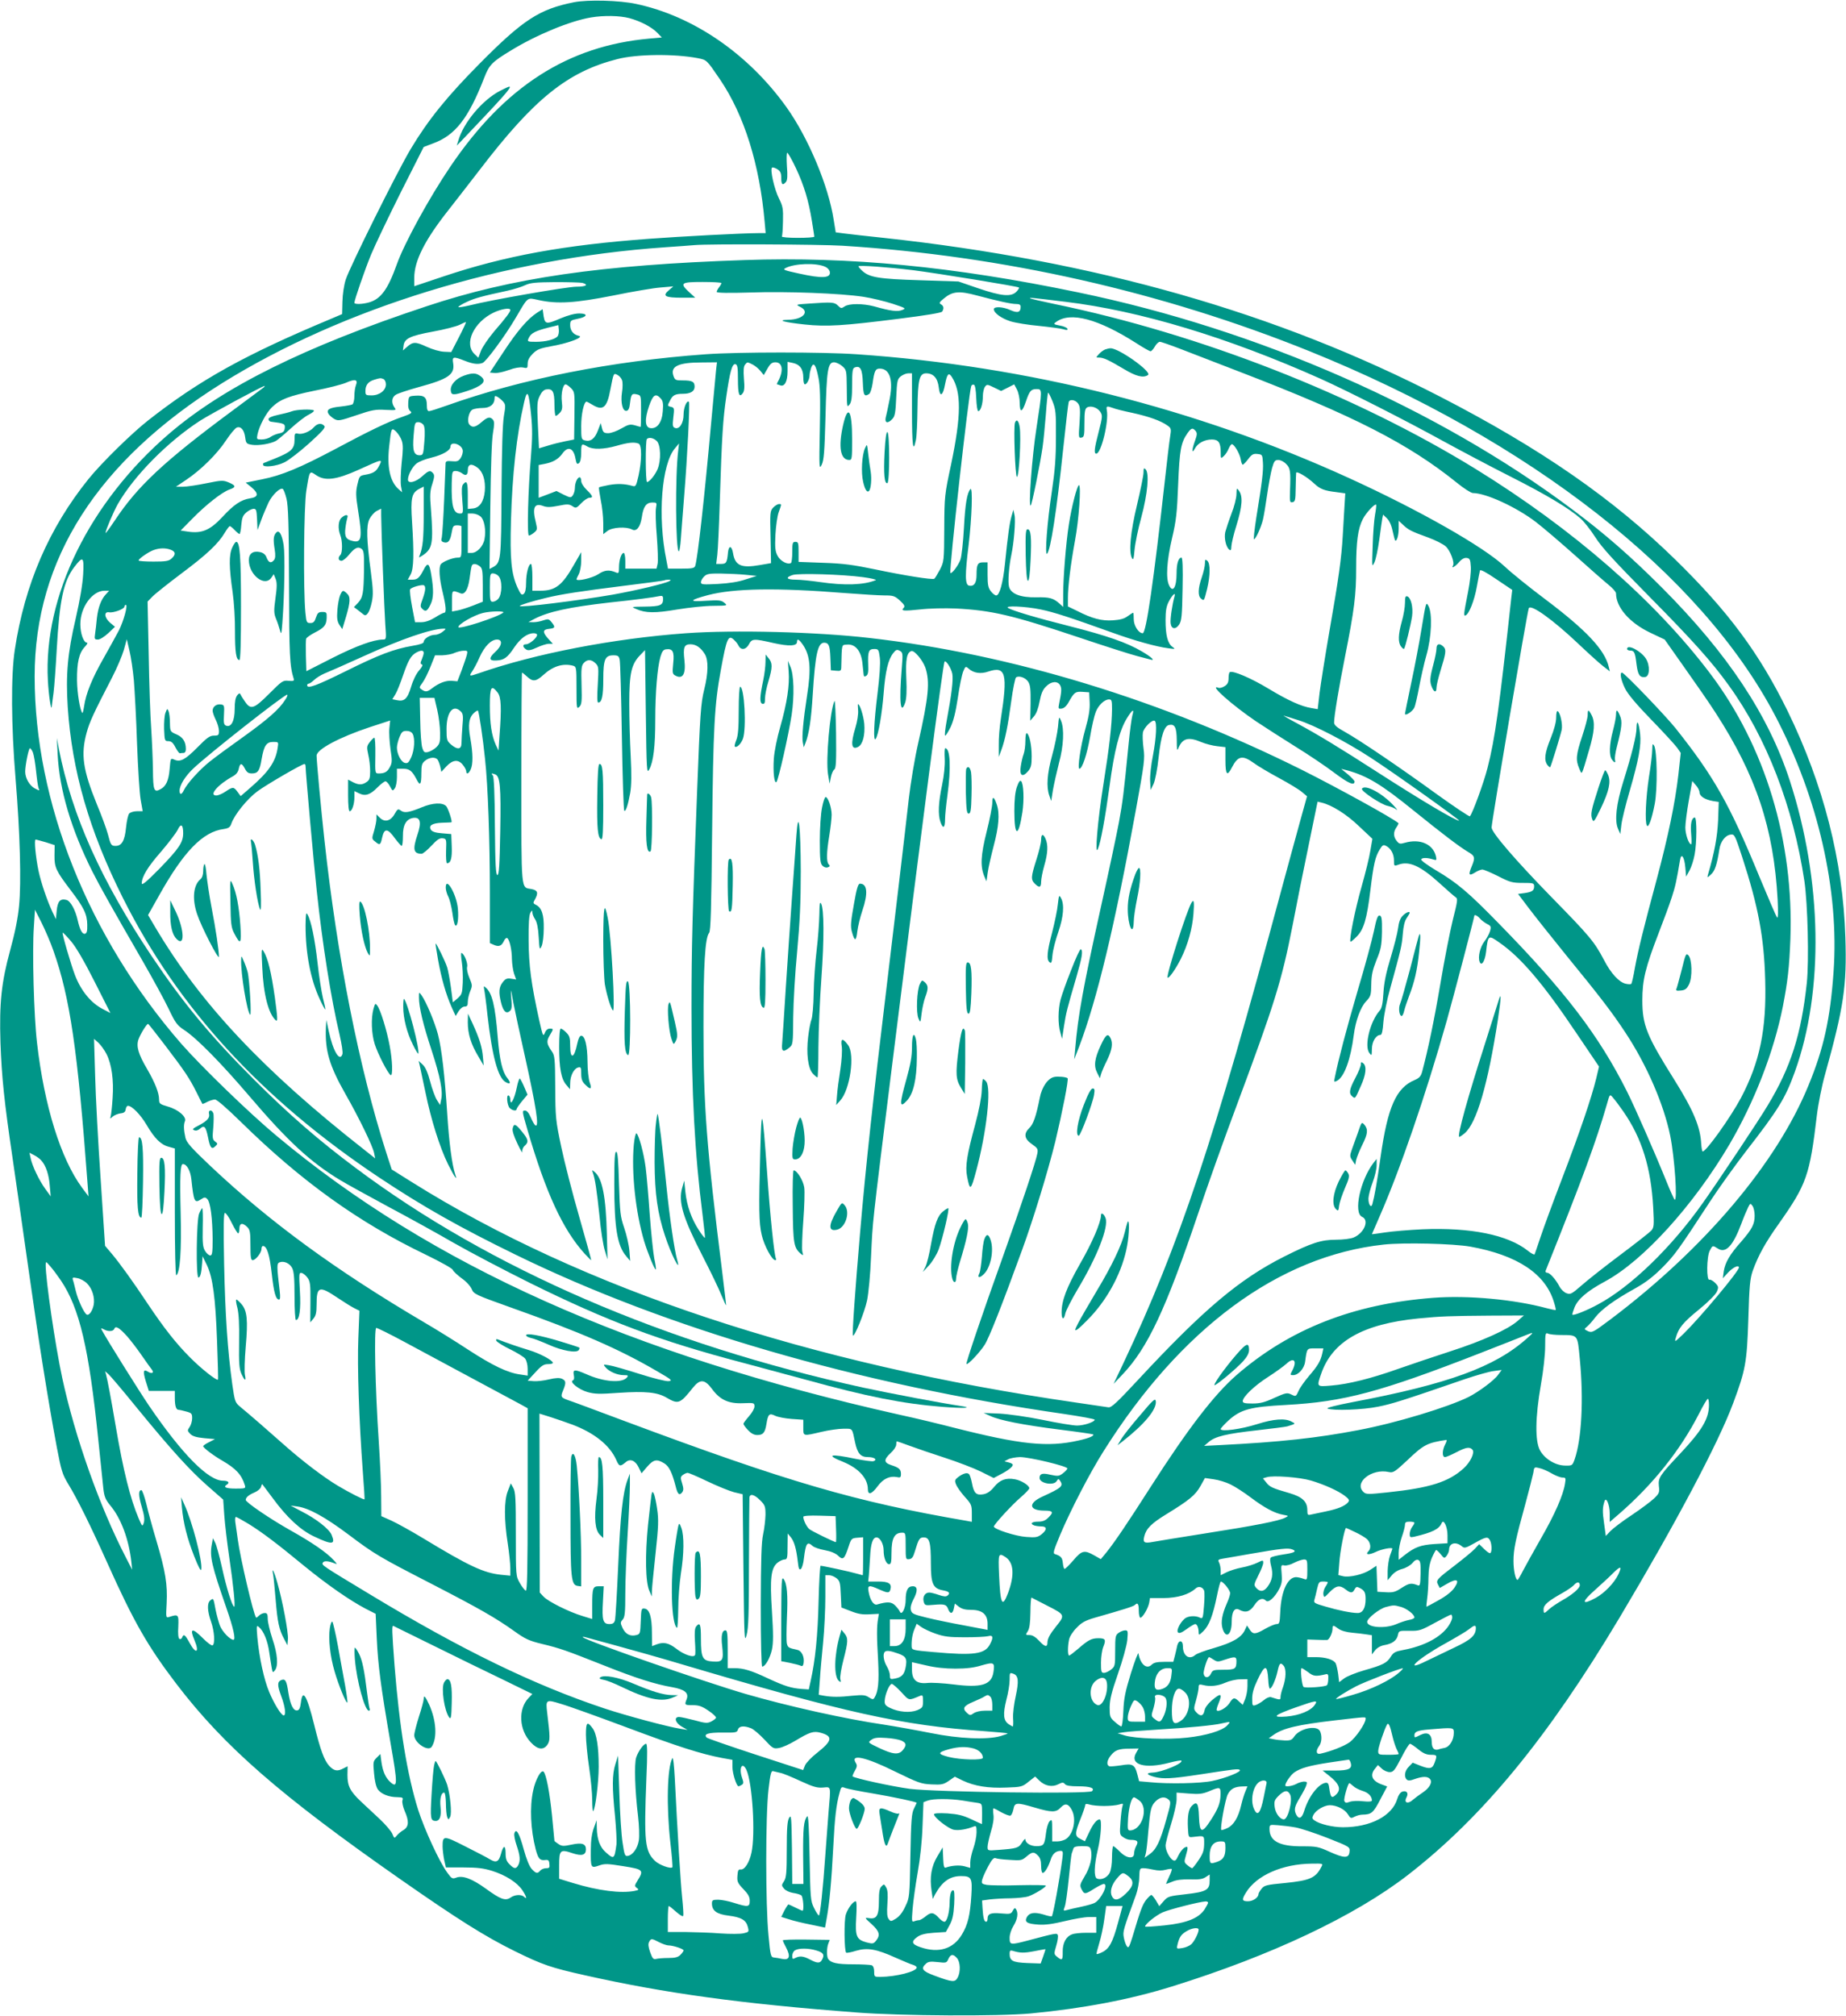 <?xml version="1.0" standalone="no"?>
<!DOCTYPE svg PUBLIC "-//W3C//DTD SVG 20010904//EN"
 "http://www.w3.org/TR/2001/REC-SVG-20010904/DTD/svg10.dtd">
<svg version="1.0" xmlns="http://www.w3.org/2000/svg"
 width="1172pt" height="1280pt" viewBox="0 0 1172 1280"
 preserveAspectRatio="xMidYMid meet">
<g transform="translate(0,1280) scale(0.1,-0.1)"
fill="#009688" stroke="none">
<path d="M3645 12786 c-221 -44 -324 -111 -602 -392 -205 -207 -324 -354 -435
-539 -83 -138 -387 -749 -413 -830 -11 -35 -20 -93 -21 -140 l-2 -79 -68 -29
c-546 -228 -837 -389 -1165 -647 -103 -81 -295 -269 -378 -372 -250 -311 -404
-667 -467 -1083 -25 -164 -23 -480 5 -820 28 -340 37 -657 22 -806 -7 -76 -26
-171 -56 -280 -56 -205 -70 -335 -62 -589 8 -218 23 -368 78 -740 22 -151 69
-477 104 -725 64 -454 120 -803 176 -1104 28 -147 35 -170 71 -230 59 -96 143
-266 253 -511 163 -363 252 -520 435 -760 304 -398 661 -709 1426 -1243 361
-252 533 -360 719 -452 181 -89 231 -106 450 -155 509 -114 986 -180 1725
-236 282 -22 899 -25 1105 -6 334 32 628 88 895 171 630 196 1162 447 1500
709 473 367 885 868 1342 1632 352 590 628 1109 722 1363 78 209 87 257 96
532 6 215 11 258 28 308 36 99 79 177 168 302 174 247 194 304 239 684 9 75
32 189 52 260 119 428 139 561 129 871 -15 486 -139 969 -366 1435 -180 367
-375 631 -711 960 -396 388 -856 707 -1494 1036 -1036 534 -2189 863 -3535
1009 -107 11 -220 24 -250 28 l-54 7 -13 80 c-33 215 -161 520 -300 715 -242
338 -591 578 -954 655 -104 23 -307 28 -394 11z m350 -101 c71 -19 144 -57
180 -95 l27 -28 -79 -7 c-517 -46 -919 -304 -1262 -810 -137 -202 -294 -489
-342 -624 -56 -157 -101 -220 -177 -241 -43 -12 -92 -13 -92 -2 0 17 65 206
106 306 25 60 110 238 189 396 l145 287 58 22 c142 51 226 159 327 419 31 80
49 99 168 171 163 100 377 188 508 210 85 14 180 12 244 -4z m434 -254 c59
-12 56 -9 142 -135 154 -227 252 -540 284 -908 l6 -68 -48 0 c-94 0 -492 -21
-693 -36 -542 -40 -913 -108 -1302 -238 l-188 -63 0 53 c0 108 67 241 220 434
49 63 139 178 198 255 343 448 556 620 872 700 124 32 361 34 509 6z m624
-698 c52 -111 81 -207 102 -338 8 -49 15 -93 15 -97 0 -5 -48 -8 -106 -8 -58
0 -103 4 -100 9 3 5 6 48 7 97 2 79 -1 95 -25 143 -30 59 -59 188 -44 197 5 3
20 -2 33 -10 20 -13 25 -25 25 -56 0 -42 9 -50 30 -25 9 11 11 38 6 100 -3 47
-2 85 2 85 5 0 30 -44 55 -97z m297 -493 c1019 -64 2028 -292 2965 -670 1398
-565 2483 -1413 2955 -2313 273 -521 408 -1110 371 -1627 -21 -298 -62 -485
-159 -720 -202 -495 -662 -1038 -1260 -1488 -107 -80 -114 -84 -140 -73 -26
13 -26 13 -6 29 11 9 35 36 53 60 39 50 118 108 251 182 70 39 116 75 175 134
80 81 103 114 297 411 57 88 162 234 232 325 206 265 250 336 311 505 186 514
174 1217 -32 1850 -136 417 -395 807 -813 1226 -196 196 -359 339 -565 493
-855 642 -1994 1143 -3141 1380 -788 164 -1452 228 -2116 205 -917 -31 -1476
-112 -2022 -294 -772 -256 -1286 -511 -1633 -809 -505 -434 -798 -1031 -769
-1566 5 -96 22 -205 25 -163 1 6 5 45 11 85 5 40 14 163 20 272 18 318 43 437
113 528 54 70 61 65 55 -48 -4 -66 -20 -160 -47 -279 -52 -221 -64 -359 -51
-563 27 -407 137 -787 350 -1212 350 -699 882 -1279 1630 -1777 275 -183 507
-314 861 -487 963 -471 2177 -824 3482 -1012 108 -16 197 -32 197 -37 0 -14
-68 -37 -112 -37 -24 0 -122 16 -218 36 -98 20 -219 37 -275 40 l-100 4 42
-19 c60 -28 206 -57 443 -87 113 -14 207 -28 210 -30 9 -9 -25 -24 -93 -39
-195 -44 -364 -27 -797 83 -85 22 -238 59 -340 81 -1709 383 -2969 947 -3955
1771 -173 144 -478 440 -605 585 -589 677 -930 1532 -930 2331 0 744 400 1368
1191 1862 767 477 1789 791 2809 862 85 6 171 12 190 14 89 8 793 5 940 -4z
m-110 -134 c14 -6 26 -20 28 -30 9 -42 -45 -46 -198 -12 -92 20 -102 24 -83
34 56 30 196 35 253 8z m555 -21 c158 -20 666 -103 674 -110 3 -3 -5 -16 -17
-28 -34 -33 -95 -27 -242 23 l-125 43 -245 8 c-261 8 -321 18 -366 60 -13 12
-24 25 -24 28 0 9 188 -5 345 -24z m-2097 -81 c42 -12 22 -24 -38 -24 -59 0
-549 -85 -680 -119 -38 -9 -70 -14 -70 -10 0 4 24 19 53 32 50 24 99 37 257
71 41 9 93 25 115 36 33 15 65 18 190 19 83 0 160 -2 173 -5z m882 -1 c0 -5
-7 -17 -15 -27 -8 -11 -15 -24 -15 -29 0 -7 78 -8 213 -4 235 8 571 -5 718
-27 52 -8 135 -28 185 -44 85 -28 88 -30 62 -40 -29 -12 -72 -7 -178 23 -72
19 -159 19 -187 0 -21 -14 -24 -14 -43 5 -22 22 -39 23 -179 13 -90 -6 -91 -6
-61 -21 64 -31 18 -81 -75 -82 -78 -2 -27 -16 104 -30 140 -15 247 -8 595 36
176 22 272 38 278 46 12 20 10 36 -8 46 -13 7 -11 13 16 35 56 48 98 52 213
21 140 -37 217 -54 250 -54 19 0 27 -5 27 -18 0 -35 -19 -41 -64 -21 -48 22
-106 25 -106 6 0 -24 47 -58 106 -77 33 -10 114 -23 181 -29 67 -7 136 -16
153 -21 23 -7 30 -6 27 3 -2 6 -23 16 -47 20 -42 8 -43 10 -25 23 91 67 267
20 510 -135 43 -28 84 -51 90 -51 5 0 18 14 27 30 9 17 24 30 32 30 8 0 68
-21 133 -46 65 -25 235 -91 378 -146 720 -277 1069 -456 1375 -703 44 -36 90
-65 101 -65 82 0 274 -88 399 -183 47 -36 159 -132 250 -213 91 -82 187 -166
213 -187 26 -21 47 -45 47 -54 0 -88 85 -186 216 -249 l93 -44 129 -183 c71
-100 159 -227 194 -282 258 -398 369 -734 394 -1185 4 -80 3 -121 -3 -115 -6
6 -56 123 -113 260 -190 462 -289 636 -532 942 -67 83 -326 353 -340 353 -16
0 -7 -47 19 -100 18 -37 73 -102 168 -200 78 -80 151 -160 164 -178 l22 -32
-15 -137 c-21 -183 -65 -392 -137 -663 -86 -319 -118 -450 -139 -563 -9 -54
-20 -100 -23 -103 -3 -3 -19 -3 -36 1 -41 9 -94 66 -137 150 -62 117 -88 149
-336 402 -229 235 -378 408 -378 440 0 34 224 1358 236 1391 10 31 154 -72
318 -228 61 -58 130 -120 154 -139 l43 -33 -7 28 c-25 108 -142 233 -401 428
-100 75 -217 169 -260 210 -135 126 -541 357 -988 561 -970 443 -2041 712
-3125 786 -216 15 -751 15 -960 0 -597 -43 -1168 -156 -1645 -326 -53 -19
-103 -35 -111 -35 -10 0 -14 12 -14 39 0 49 -17 63 -72 59 -43 -3 -43 -3 -46
-44 -2 -28 2 -45 13 -54 14 -11 7 -16 -52 -37 -86 -29 -214 -91 -423 -203
-224 -119 -343 -169 -467 -193 l-103 -21 35 -28 c49 -41 47 -64 -9 -72 -56 -9
-102 -40 -173 -117 -79 -85 -131 -107 -220 -94 l-46 7 74 75 c87 89 188 168
235 185 44 15 43 25 -3 45 -36 15 -45 15 -143 -5 -58 -12 -125 -22 -149 -22
l-44 0 64 43 c92 61 197 164 254 251 28 42 58 78 69 82 26 9 47 -16 53 -64 5
-37 8 -40 44 -46 39 -6 116 6 151 25 10 6 53 41 94 79 42 38 93 78 115 88 21
11 36 22 32 26 -10 10 -109 7 -140 -5 -15 -6 -55 -16 -88 -23 -39 -8 -60 -18
-60 -27 0 -7 7 -15 15 -16 86 -11 91 -13 88 -41 -2 -20 -10 -28 -34 -33 -17
-3 -42 -13 -55 -22 -13 -10 -39 -17 -57 -17 -33 0 -33 1 -27 33 12 55 55 136
92 172 52 50 106 71 271 105 83 16 172 39 198 50 59 26 78 21 64 -15 -6 -15
-10 -46 -10 -70 0 -24 -6 -47 -12 -52 -7 -4 -41 -10 -76 -14 -72 -7 -92 -20
-76 -47 6 -9 23 -24 37 -32 24 -13 34 -12 140 24 99 34 123 38 184 34 69 -3
71 -3 57 16 -21 30 -17 64 9 80 12 8 78 30 147 49 188 51 229 80 217 152 -7
42 1 43 73 15 52 -21 86 -25 114 -14 23 9 143 172 209 284 83 141 71 131 147
115 119 -26 231 -19 474 29 122 25 257 48 301 51 l80 7 -30 -26 c-41 -35 -22
-46 84 -46 l85 0 -37 34 c-64 59 -55 66 83 66 66 0 120 -3 120 -7z m2185 -119
c472 -57 1029 -225 1620 -489 171 -77 540 -264 790 -402 110 -60 299 -160 420
-221 221 -112 367 -199 439 -263 22 -19 64 -72 94 -119 42 -66 119 -150 346
-380 267 -270 396 -413 501 -560 240 -331 410 -771 481 -1244 21 -143 30 -507
15 -648 -35 -324 -101 -533 -249 -777 -50 -85 -310 -475 -409 -615 -199 -283
-458 -534 -666 -646 -73 -40 -157 -73 -164 -66 -2 2 4 22 13 45 21 54 81 105
194 166 242 130 561 482 789 868 160 273 283 590 340 877 31 159 41 249 48
430 22 620 -159 1221 -510 1685 -350 463 -871 917 -1487 1297 -768 473 -1750
857 -2680 1049 -79 17 -147 32 -150 35 -5 6 11 4 225 -22z m-3525 -52 c0 -12
-29 -51 -102 -135 -36 -43 -74 -98 -84 -123 l-17 -45 -23 22 c-71 66 -7 204
121 265 49 23 105 32 105 16z m-327 -174 l-48 -93 -45 2 c-26 1 -73 14 -112
32 -71 33 -87 32 -126 -3 l-24 -21 4 29 c5 47 41 64 187 91 73 13 149 33 169
43 21 11 38 18 40 17 2 -2 -18 -45 -45 -97z m1633 -210 c-3 -29 -17 -179 -31
-333 -43 -478 -85 -855 -101 -907 -5 -15 -18 -18 -89 -18 l-84 0 -10 53 c-57
278 -31 612 55 712 l25 30 -5 -45 c-20 -155 -17 -640 4 -640 4 0 10 37 13 83
3 45 13 168 21 272 20 246 37 587 30 594 -13 13 -34 -36 -34 -80 0 -55 -26
-96 -54 -86 -16 6 -17 15 -11 68 7 56 6 61 -14 66 -25 6 -25 6 -6 42 16 33 33
41 81 41 48 0 74 16 74 45 0 32 -15 40 -75 40 -45 0 -50 2 -59 28 -22 61 30
86 178 86 l98 1 -6 -52z m234 37 c15 -8 37 -26 48 -40 l21 -26 23 40 c18 32
29 41 51 41 45 0 53 -52 18 -119 -7 -11 -10 -21 -7 -21 2 0 11 -3 19 -6 28
-11 47 24 47 88 l0 61 33 -7 c45 -9 67 -39 67 -92 0 -24 4 -44 10 -44 13 0 30
34 30 59 0 11 5 32 10 47 15 39 30 19 46 -63 11 -51 13 -132 9 -328 -5 -249
-4 -258 12 -225 14 29 18 83 24 305 7 296 15 345 54 345 13 0 37 -11 52 -24
27 -24 28 -27 29 -133 1 -133 1 -132 19 -109 11 15 15 48 15 123 0 87 3 105
16 110 36 14 49 -10 52 -96 3 -81 9 -92 40 -72 7 4 17 34 22 67 11 80 18 94
45 94 67 0 89 -78 60 -210 -8 -41 -18 -87 -22 -102 -7 -35 15 -38 43 -7 16 17
20 42 24 136 5 105 7 116 29 134 13 10 34 19 47 19 l24 0 0 -236 c0 -223 7
-276 25 -187 5 21 9 110 10 198 2 186 12 225 55 225 46 0 73 -30 80 -89 7 -65
26 -56 40 19 13 67 23 78 43 47 61 -94 60 -246 -4 -552 -42 -196 -43 -204 -44
-410 -1 -207 -2 -211 -28 -262 -15 -28 -31 -54 -35 -57 -13 -8 -188 20 -379
60 -135 28 -199 37 -325 41 l-158 6 0 63 c0 57 -2 64 -20 64 -18 0 -20 -7 -20
-64 0 -36 -4 -67 -8 -70 -21 -13 -68 12 -85 45 -15 28 -18 50 -14 134 3 55 12
120 21 144 19 53 19 51 1 51 -8 0 -24 -10 -36 -22 -20 -22 -21 -31 -17 -188
l3 -165 -70 -12 c-119 -21 -158 -4 -171 75 -8 48 -27 52 -32 6 -6 -66 -11 -74
-44 -74 l-31 0 7 57 c4 31 11 187 16 347 13 412 20 514 41 658 23 159 37 210
58 206 13 -3 16 -20 16 -95 0 -97 8 -120 31 -89 10 14 12 38 7 92 -4 53 -2 78
7 89 15 18 14 18 50 0z m-831 -98 c5 -12 5 -47 0 -77 -10 -66 4 -123 29 -118
12 2 19 17 22 50 7 57 12 62 45 54 25 -6 25 -8 25 -106 0 -55 -1 -100 -3 -100
-1 0 -17 4 -36 10 -30 8 -41 6 -86 -20 -29 -17 -66 -30 -83 -30 -27 0 -33 5
-40 32 l-8 32 -18 -47 c-20 -52 -45 -72 -82 -63 -23 6 -24 10 -24 92 0 75 17
154 34 154 3 0 20 -9 38 -20 66 -40 92 -18 113 96 21 107 20 107 45 94 12 -6
25 -21 29 -33z m-1515 7 c9 -4 16 -18 16 -34 0 -39 -41 -70 -91 -70 -36 0 -39
2 -39 28 0 37 18 60 55 71 39 12 41 12 59 5z m1191 -58 c24 -24 24 -28 22
-175 l-2 -151 -55 -11 c-30 -6 -80 -18 -111 -28 l-57 -17 -7 148 c-6 132 -5
151 12 185 12 25 26 39 41 41 41 6 52 -14 52 -94 0 -41 4 -74 8 -74 5 0 17 9
27 20 14 16 17 30 12 70 -6 50 7 110 24 110 6 0 21 -11 34 -24z m2573 -64 c2
-45 7 -82 13 -82 15 0 29 46 29 94 0 23 6 50 13 60 12 17 15 17 58 -4 l45 -22
42 21 41 21 17 -32 c10 -18 18 -57 18 -85 1 -66 15 -63 39 7 23 69 33 80 68
80 37 0 37 -1 -1 -250 -28 -179 -52 -503 -36 -489 8 7 60 264 75 369 6 41 15
135 21 209 5 74 12 136 14 138 2 3 15 -22 28 -54 21 -53 23 -72 22 -228 0
-131 -6 -210 -26 -345 -30 -197 -46 -411 -30 -395 22 23 60 266 102 665 17
157 32 291 35 298 7 20 43 14 60 -10 13 -19 14 -40 9 -122 -7 -93 -6 -98 12
-94 17 3 19 13 19 92 0 70 3 91 16 99 23 14 66 1 85 -28 14 -22 14 -31 -10
-124 -28 -107 -32 -141 -16 -141 31 0 81 205 67 276 -5 27 0 28 39 14 14 -6
70 -20 123 -31 105 -23 180 -50 221 -79 26 -18 27 -22 19 -72 -5 -29 -20 -156
-34 -283 -70 -630 -118 -965 -140 -965 -26 0 -57 48 -57 89 0 23 -1 41 -4 41
-3 0 -18 -10 -35 -22 -21 -16 -48 -23 -93 -26 -71 -5 -132 11 -228 60 l-58 28
0 53 c0 75 17 212 45 365 25 133 40 352 25 352 -11 0 -47 -138 -64 -250 -18
-116 -36 -335 -36 -444 l0 -79 -22 20 c-40 36 -64 43 -149 41 -100 -2 -162 22
-173 68 -8 29 0 132 15 202 16 75 28 217 20 252 l-7 34 -12 -41 c-12 -42 -23
-116 -42 -305 -12 -117 -34 -198 -55 -198 -8 0 -23 12 -34 26 -17 22 -21 41
-21 105 l0 79 -29 0 c-34 0 -41 -14 -41 -80 0 -51 -16 -74 -47 -68 -27 5 -27
68 -3 261 20 169 27 369 11 352 -21 -24 -33 -92 -41 -245 -5 -91 -15 -182 -22
-202 -13 -37 -56 -94 -64 -85 -10 9 116 1138 132 1185 2 8 10 12 17 10 8 -3
13 -32 15 -86z m-4523 69 c-6 -4 -100 -75 -210 -156 -422 -313 -593 -472 -736
-689 -33 -49 -59 -85 -59 -79 0 16 51 135 78 183 103 180 317 396 522 529 71
45 395 220 410 221 2 0 0 -4 -5 -9z m1697 -175 c9 -89 8 -149 -1 -263 -18
-207 -26 -503 -13 -503 5 0 20 8 32 18 22 18 22 22 12 65 -24 94 -10 126 46
105 24 -9 45 -9 96 1 58 12 69 11 90 -2 22 -15 25 -14 57 19 18 19 41 34 51
34 26 0 22 12 -17 50 -20 19 -35 44 -35 57 0 13 -4 23 -10 23 -14 0 -30 -35
-30 -67 0 -16 -6 -37 -13 -47 -12 -17 -15 -17 -59 4 l-45 23 -57 -22 -56 -21
0 104 0 104 37 7 c53 10 88 30 113 65 36 51 72 37 84 -33 6 -32 10 -36 22 -27
9 8 14 32 14 66 0 58 2 61 40 39 35 -20 103 -18 185 5 72 21 112 25 139 14 22
-8 21 -108 0 -204 -15 -65 -18 -71 -38 -65 -49 14 -95 16 -150 6 -33 -6 -61
-13 -63 -15 -2 -2 3 -38 11 -80 9 -41 16 -107 16 -146 l0 -71 26 20 c30 24
120 29 156 10 29 -16 53 14 63 78 9 66 28 93 66 93 29 0 30 -1 24 -34 -4 -19
-2 -100 5 -180 6 -80 9 -159 5 -176 l-7 -30 -99 0 -99 0 0 50 c0 28 -5 50 -10
50 -15 0 -30 -45 -30 -92 0 -34 -2 -39 -17 -33 -46 20 -74 17 -116 -11 -37
-24 -137 -47 -137 -31 0 2 7 18 15 33 8 16 15 54 15 84 l0 55 -46 -80 c-75
-132 -118 -165 -214 -165 l-50 0 0 85 c0 47 -4 85 -9 85 -15 0 -31 -60 -31
-120 0 -39 -5 -62 -15 -70 -13 -11 -19 -4 -40 41 -39 88 -48 178 -41 424 8
290 36 546 83 749 20 90 30 73 45 -78z m-179 86 c17 -19 18 -26 6 -94 -8 -49
-13 -208 -15 -479 -2 -437 -4 -452 -55 -480 l-21 -11 5 399 c3 244 9 424 17
466 9 53 9 71 0 82 -18 22 -35 18 -73 -15 -38 -33 -58 -37 -77 -15 -17 20 -4
82 20 95 10 5 39 10 64 10 47 0 76 23 76 63 0 14 4 16 18 8 9 -5 25 -18 35
-29z m1002 18 c14 -15 17 -32 13 -80 -5 -71 -35 -113 -78 -108 -35 4 -39 54
-9 141 25 72 42 83 74 47z m-1505 -170 c7 -13 9 -50 4 -105 -6 -80 -8 -85 -30
-85 -37 0 -46 30 -38 125 6 80 8 85 30 85 13 0 28 -9 34 -20z m-139 -98 c9
-26 8 -61 -1 -142 -6 -59 -8 -125 -4 -146 l7 -39 -23 20 c-54 48 -74 140 -59
273 13 117 14 120 44 92 13 -13 30 -39 36 -58z m5040 62 c10 -13 10 -23 -4
-62 -21 -58 -22 -87 -1 -50 18 35 62 58 108 58 42 0 56 -20 56 -81 0 -41 1
-42 19 -25 11 10 25 31 31 47 7 16 16 29 21 29 15 0 50 -60 56 -95 3 -19 9
-35 13 -35 4 0 20 16 35 36 22 29 32 35 58 32 31 -3 32 -5 35 -53 4 -53 -6
-130 -42 -352 -12 -78 -19 -140 -14 -137 14 9 44 76 56 124 6 25 18 97 27 160
9 63 23 139 31 168 13 45 18 52 40 52 14 0 36 -11 49 -25 27 -26 30 -45 25
-173 -2 -67 -1 -74 16 -70 17 3 19 14 20 88 1 47 2 91 3 98 1 15 71 -26 116
-69 37 -34 63 -44 138 -53 l58 -8 -5 -81 c-3 -45 -8 -129 -11 -187 -8 -143
-26 -273 -85 -609 -27 -157 -55 -333 -62 -389 l-12 -104 -40 7 c-64 10 -146
47 -274 124 -109 66 -226 116 -244 104 -5 -2 -8 -20 -8 -38 0 -26 -6 -39 -25
-51 -14 -9 -32 -14 -40 -10 -64 24 86 -109 239 -213 56 -37 169 -110 251 -161
83 -51 194 -126 248 -167 89 -67 127 -83 127 -54 0 5 -19 25 -42 45 l-43 35
40 -10 c125 -35 213 -87 419 -254 192 -155 290 -229 343 -261 47 -27 50 -37
28 -91 -24 -57 -20 -66 18 -43 17 11 39 20 48 20 9 0 54 -19 100 -42 76 -39
91 -43 156 -43 68 0 73 -1 73 -22 0 -27 -13 -36 -64 -43 l-38 -5 68 -90 c37
-49 145 -185 239 -301 215 -263 291 -362 375 -490 135 -204 243 -454 284 -654
28 -139 48 -427 27 -405 -4 6 -28 57 -51 115 -76 188 -201 472 -250 570 -179
357 -394 638 -814 1067 -194 199 -264 258 -399 338 -54 32 -96 63 -94 69 4 12
39 12 76 0 22 -7 23 -5 17 22 -19 76 -101 111 -196 84 -31 -9 -37 -8 -52 11
-22 26 -23 58 -2 87 9 13 14 25 13 26 -34 31 -383 223 -610 337 -887 443
-1848 737 -2749 839 -337 39 -859 52 -1165 30 -458 -33 -957 -129 -1315 -254
-61 -21 -64 -20 -42 12 10 15 32 55 47 90 31 69 73 112 111 112 37 0 32 -40
-12 -79 -42 -38 -40 -57 6 -54 50 2 72 18 115 83 40 59 83 90 124 90 12 0 21
-5 21 -10 0 -19 -48 -60 -70 -60 -24 0 -23 -18 2 -34 12 -7 30 -4 66 13 28 13
62 24 76 24 l26 0 -31 34 c-36 41 -34 57 9 61 37 4 39 11 14 42 -17 21 -22 22
-52 12 -18 -7 -47 -12 -64 -12 l-31 1 36 19 c89 47 224 76 479 105 161 17 283
33 318 41 18 3 22 0 22 -19 0 -39 -18 -47 -115 -48 -88 -1 -89 -1 -56 -15 60
-27 121 -27 262 -3 74 12 176 23 227 23 92 1 93 1 70 20 -20 16 -34 17 -118
12 -110 -8 -105 4 15 36 165 43 435 48 870 13 105 -8 218 -15 251 -15 55 0 65
-3 98 -33 27 -25 33 -36 24 -45 -21 -21 -3 -22 103 -11 60 7 157 9 229 6 227
-12 356 -42 772 -181 172 -58 342 -112 378 -121 36 -9 73 -19 84 -22 34 -10 7
16 -57 53 -92 54 -217 98 -457 159 -211 53 -358 97 -389 115 -29 17 109 11
206 -9 86 -18 182 -49 463 -150 133 -48 273 -87 345 -96 48 -7 49 -6 28 9 -30
22 -43 74 -43 169 0 58 5 88 20 117 22 43 46 65 37 34 -14 -48 -28 -143 -25
-169 4 -40 32 -44 55 -9 15 24 18 55 21 226 3 134 0 198 -7 198 -19 0 -31 -38
-31 -100 0 -89 -24 -127 -48 -75 -21 45 -14 157 19 297 27 115 32 162 39 343
9 218 17 265 60 326 24 33 32 35 51 13z m-3421 -64 c25 -25 28 -122 5 -178
-16 -38 -52 -82 -67 -82 -10 0 -11 264 -1 273 13 13 43 7 63 -13z m-1232 -59
c2 -12 -4 -34 -13 -48 -14 -21 -23 -24 -56 -21 -30 3 -39 0 -40 -12 0 -8 -4
-112 -9 -230 -5 -118 -12 -227 -15 -241 -6 -21 -3 -27 14 -32 27 -7 40 11 49
64 7 39 10 44 35 44 15 0 27 -3 27 -7 0 -5 0 -51 0 -103 0 -95 0 -95 -25 -95
-31 0 -96 -26 -107 -43 -13 -21 -9 -89 12 -175 22 -92 25 -132 10 -132 -5 0
-32 -13 -58 -30 -33 -20 -62 -30 -88 -30 l-39 0 -19 99 c-10 54 -16 104 -12
110 8 13 76 32 88 25 12 -8 10 -34 -9 -87 -16 -43 -16 -49 -1 -63 20 -20 31
-14 52 30 19 40 20 92 4 187 -12 75 -23 82 -49 31 -26 -50 -39 -62 -70 -62
l-30 0 18 33 c20 38 22 133 9 334 -10 149 -3 184 45 209 l29 15 0 -173 c0
-160 -6 -213 -25 -262 -8 -18 -7 -18 18 -2 63 42 69 76 53 292 -8 93 -6 118 9
163 13 41 14 55 5 66 -18 22 -28 19 -71 -20 -41 -37 -89 -47 -89 -20 0 29 28
82 54 102 14 12 57 29 96 38 72 18 120 46 120 70 0 37 72 15 78 -24z m-532
-100 c-18 -35 -36 -46 -88 -55 -35 -6 -37 -9 -49 -62 -11 -47 -10 -73 4 -162
28 -175 23 -209 -31 -197 -45 9 -56 28 -49 83 3 26 9 55 12 65 9 22 -12 23
-37 0 -20 -18 -24 -67 -8 -109 15 -37 15 -113 1 -127 -17 -17 -13 -37 7 -37 9
0 29 16 45 35 37 46 59 58 82 41 15 -11 17 -29 16 -132 -2 -149 -7 -177 -38
-211 l-26 -27 24 -18 c13 -10 30 -23 37 -29 19 -16 39 14 53 81 9 44 8 78 -6
185 -28 210 -30 296 -10 339 10 20 31 44 46 52 l29 15 0 -43 c1 -107 20 -603
26 -690 7 -96 7 -98 -15 -98 -58 0 -171 -41 -321 -117 l-165 -84 -3 97 c-1 54
-1 103 2 110 3 7 27 24 54 38 61 31 74 47 76 94 1 34 -1 37 -28 37 -24 0 -30
-6 -40 -35 -9 -28 -16 -35 -36 -35 -23 0 -25 4 -31 65 -14 139 -10 681 6 776
21 130 19 127 63 97 56 -38 127 -29 267 34 158 72 155 71 131 24z m627 -11
c34 -27 50 -80 45 -147 -6 -67 -33 -107 -76 -111 l-32 -3 0 85 c0 85 -6 100
-30 71 -9 -11 -10 -38 -5 -100 7 -82 6 -85 -14 -85 -43 0 -56 47 -53 193 2 73
3 77 25 77 12 0 31 -7 41 -15 23 -18 36 -11 36 19 0 41 23 47 63 16z m-1214
-196 c11 -46 15 -163 16 -539 1 -453 4 -523 30 -605 4 -12 -3 -15 -33 -12 -36
4 -42 -1 -124 -83 -97 -97 -117 -103 -154 -47 -13 18 -25 38 -28 45 -3 8 -10
6 -20 -7 -11 -14 -16 -41 -16 -87 0 -75 -22 -118 -54 -106 -15 6 -17 17 -14
70 3 58 2 62 -20 65 -28 4 -52 -14 -52 -40 0 -10 9 -36 20 -58 11 -22 20 -53
20 -70 0 -27 -3 -30 -32 -30 -26 0 -44 -13 -105 -75 -77 -78 -109 -95 -147
-77 -23 10 -23 9 -29 -60 -6 -73 -23 -110 -58 -128 -41 -23 -47 -9 -48 122 -1
68 -6 186 -11 263 -6 77 -13 290 -16 473 l-7 333 29 30 c16 17 99 83 184 147
165 123 236 191 277 260 14 23 28 42 32 42 4 0 18 -11 31 -25 13 -14 27 -25
31 -25 3 0 9 26 11 57 4 46 10 61 32 80 15 13 36 23 46 23 17 0 19 -9 22 -67
l3 -68 24 65 c13 36 35 86 47 112 24 47 69 91 88 85 6 -2 17 -30 25 -63z
m6911 -101 c-6 -32 -13 -121 -15 -198 -5 -136 -5 -139 11 -105 9 19 23 85 31
145 8 61 17 121 19 134 l5 24 24 -23 c15 -14 29 -44 36 -79 7 -31 14 -58 16
-61 10 -12 23 30 23 74 l0 50 28 -26 c34 -32 51 -41 156 -79 47 -17 99 -43
115 -58 29 -27 57 -102 46 -121 -14 -22 13 -8 38 21 18 21 34 29 49 27 20 -3
23 -10 26 -57 2 -30 -6 -100 -17 -155 -29 -149 -30 -157 -17 -153 22 7 57 96
72 182 9 50 18 96 20 103 2 9 38 -10 104 -55 l101 -68 -6 -50 c-76 -695 -103
-894 -151 -1080 -23 -92 -96 -291 -112 -307 -4 -3 -97 59 -207 138 -234 170
-492 345 -587 398 -51 28 -68 43 -68 59 0 40 28 211 69 417 60 302 71 393 71
563 0 168 11 250 42 311 20 40 77 101 85 92 2 -2 -1 -30 -7 -63z m-5680 -11
c25 -20 37 -88 26 -145 -8 -45 -48 -87 -81 -87 l-25 0 0 125 0 125 29 0 c16 0
39 -8 51 -18z m-1966 -212 c32 -12 33 -31 5 -56 -18 -16 -37 -19 -115 -19 -52
0 -94 3 -94 7 0 11 62 54 95 66 39 14 77 14 109 2z m1961 -104 c17 -13 20 -27
20 -120 l0 -106 -61 -24 c-33 -13 -77 -27 -97 -31 l-37 -7 0 67 c0 71 -2 70
55 48 26 -9 46 24 56 92 5 39 11 76 14 83 6 16 27 15 50 -2z m119 -62 c26 -25
25 -117 -1 -146 -9 -10 -24 -18 -35 -18 -16 0 -18 9 -18 90 0 82 2 90 19 90
11 0 27 -7 35 -16z m1571 7 l70 -7 -70 -22 c-46 -16 -106 -25 -177 -29 -96 -5
-108 -4 -108 11 0 9 9 25 20 36 17 17 32 20 108 19 48 -1 119 -4 157 -8z m745
-15 c52 -7 88 -16 80 -19 -76 -31 -198 -35 -355 -12 -55 8 -124 15 -152 15
-60 0 -69 14 -20 30 39 12 314 4 447 -14z m-1230 -25 c-28 -16 -215 -60 -360
-86 -220 -38 -590 -84 -590 -72 0 6 77 30 165 51 97 24 224 43 495 77 140 17
257 33 259 35 2 2 14 4 25 4 17 -1 18 -2 6 -9z m-3578 -84 c-30 -32 -49 -83
-57 -152 -3 -33 -8 -77 -11 -97 -5 -35 -4 -38 18 -38 13 0 41 18 66 41 l42 40
-30 25 c-38 32 -42 73 -7 67 27 -5 97 21 97 36 0 6 4 11 9 11 14 0 -13 -99
-43 -160 -16 -30 -59 -109 -97 -176 -73 -127 -114 -228 -125 -307 -4 -26 -9
-46 -11 -43 -15 15 -33 126 -34 207 -1 114 13 174 49 212 14 15 21 27 14 27
-21 0 -42 58 -42 118 0 107 76 212 154 212 l29 0 -21 -23z m2523 -116 c-33
-28 -285 -110 -285 -92 0 19 99 76 157 90 50 12 140 13 128 2z m-384 -121
c-13 -11 -35 -20 -50 -20 -31 0 -71 -25 -71 -45 0 -9 -24 -17 -72 -25 -116
-20 -210 -55 -423 -161 -186 -92 -245 -114 -245 -89 0 6 5 10 10 10 6 0 21 11
34 23 13 13 42 31 65 41 23 9 135 58 249 110 240 109 426 173 507 175 19 0 18
-1 -4 -19z m1853 -56 c9 -8 21 -24 26 -35 16 -29 47 -23 65 11 19 36 29 37
155 8 99 -22 150 -20 150 7 0 24 13 17 38 -19 46 -68 53 -150 26 -321 -24
-156 -34 -265 -27 -298 l6 -31 10 25 c24 61 37 150 47 310 16 258 32 329 73
329 29 -1 36 -19 39 -95 l3 -80 33 -3 c28 -3 32 0 33 20 4 156 1 143 37 146
51 5 88 -39 97 -114 3 -32 7 -67 8 -76 1 -13 6 -15 17 -8 11 7 14 25 12 71 -3
83 3 99 38 99 27 0 29 -3 36 -56 4 -38 -1 -114 -15 -228 -23 -183 -28 -312
-11 -286 17 27 39 153 50 287 11 143 29 216 61 257 17 22 24 24 41 15 20 -11
21 -16 13 -113 -17 -211 -8 -302 22 -216 8 24 11 74 7 155 -5 120 3 162 32
172 19 6 72 -58 89 -105 30 -90 21 -185 -45 -477 -22 -96 -48 -251 -60 -355
-25 -223 -97 -829 -144 -1220 -80 -661 -130 -1118 -165 -1530 -31 -361 -52
-653 -46 -658 10 -11 74 147 90 223 9 44 21 168 25 275 12 244 1 150 136 1235
182 1460 321 2535 331 2545 9 10 42 -42 49 -77 7 -37 -4 -128 -35 -295 -10
-54 -15 -98 -10 -98 4 0 19 24 34 54 18 38 32 93 46 185 10 72 26 148 34 168
14 34 16 35 34 19 32 -29 77 -36 126 -19 111 37 124 -13 79 -302 -8 -49 -14
-124 -13 -165 l0 -75 15 40 c25 66 43 156 64 312 11 81 25 150 31 153 19 13
60 -2 77 -28 13 -21 16 -47 15 -136 l-2 -111 23 27 c15 16 28 51 36 94 10 51
20 76 41 96 33 34 74 37 90 7 10 -20 9 -38 -7 -117 -6 -31 -5 -33 17 -30 15 2
31 17 45 43 34 61 42 66 87 63 l42 -3 3 -63 c2 -47 -5 -90 -28 -172 -29 -103
-51 -250 -37 -250 18 0 48 91 67 199 11 67 28 140 37 162 17 43 55 79 84 79
17 0 19 -8 19 -62 -1 -100 -17 -241 -55 -479 -36 -227 -56 -458 -35 -409 18
40 47 200 75 405 29 218 62 347 108 423 36 59 50 67 36 20 -5 -18 -16 -100
-24 -183 -31 -317 -37 -362 -61 -494 -14 -75 -65 -316 -114 -536 -114 -516
-146 -691 -164 -905 l-6 -65 31 80 c114 301 225 762 359 1496 56 306 59 333
50 398 -5 38 -7 84 -4 101 7 32 59 84 75 74 15 -9 10 -107 -11 -219 -12 -58
-20 -132 -18 -163 l3 -57 19 39 c10 23 24 94 32 170 15 136 36 199 67 204 36
7 47 -16 48 -97 0 -60 2 -71 10 -51 26 64 64 74 146 39 26 -11 72 -23 101 -26
l52 -6 0 -84 c0 -92 11 -104 41 -45 38 74 67 80 138 29 25 -19 98 -62 161 -96
63 -34 129 -74 146 -89 l32 -27 -43 -155 c-24 -85 -77 -283 -120 -440 -429
-1596 -647 -2249 -1001 -3000 l-64 -135 57 60 c160 169 274 412 481 1025 60
179 167 478 237 665 247 663 291 803 361 1159 24 127 70 356 102 509 l57 278
25 -6 c65 -15 159 -74 238 -150 l85 -80 -13 -75 c-6 -41 -32 -145 -56 -230
-40 -139 -80 -338 -70 -348 2 -2 19 12 38 31 46 45 66 112 88 294 21 171 31
214 60 261 17 28 23 31 40 22 31 -16 50 -52 50 -92 0 -36 1 -37 26 -28 69 27
142 -6 266 -119 47 -43 93 -83 101 -88 13 -7 10 -27 -19 -141 -18 -73 -54
-255 -79 -405 -40 -236 -79 -422 -116 -560 -8 -29 -17 -40 -47 -53 -118 -49
-172 -171 -217 -489 -23 -163 -38 -247 -52 -299 -8 -29 -26 -2 -25 37 1 19 13
65 27 102 14 37 25 85 25 108 l0 40 -19 -24 c-85 -110 -130 -319 -73 -344 47
-21 13 -103 -54 -131 -19 -8 -68 -14 -112 -14 -93 0 -156 -20 -327 -106 -286
-144 -512 -334 -931 -785 -132 -142 -168 -176 -187 -173 -12 2 -101 15 -197
29 -1705 246 -3143 723 -4224 1400 l-129 81 -34 104 c-173 540 -312 1242 -393
1985 -22 199 -50 503 -50 538 0 40 145 117 341 182 l126 41 -5 -49 c-3 -27 1
-87 7 -132 11 -72 11 -87 -3 -113 -16 -32 -34 -42 -71 -42 -24 0 -24 0 -22
115 1 68 -2 114 -7 112 -6 -2 -19 -15 -30 -30 -18 -24 -18 -31 -8 -78 7 -28
12 -75 12 -104 0 -44 -4 -57 -22 -69 -28 -20 -51 -20 -88 -1 l-30 16 0 -101
c0 -62 4 -100 10 -100 15 0 30 45 30 90 l0 38 29 -14 c40 -20 71 -10 117 37
21 21 44 39 51 39 7 0 20 -14 29 -32 16 -30 17 -31 30 -13 8 10 14 43 14 72
l0 53 38 0 c42 0 58 -13 87 -68 22 -44 30 -34 30 40 0 51 4 63 24 79 27 22 64
25 79 7 5 -7 13 -28 17 -45 l7 -33 32 35 c41 43 76 46 105 9 12 -15 21 -33 21
-40 0 -23 16 -16 28 11 16 34 15 102 -2 198 -16 87 -9 132 24 162 11 10 22 16
24 14 7 -6 33 -184 45 -304 19 -172 31 -518 31 -851 l0 -321 25 -11 c31 -14
49 -8 64 24 6 14 15 22 21 19 15 -9 30 -75 30 -135 1 -30 7 -71 14 -92 l13
-36 -32 5 c-26 4 -36 0 -53 -22 -25 -31 -27 -65 -11 -130 14 -55 32 -73 55
-54 13 10 15 27 10 83 -5 68 -4 67 13 -29 11 -55 42 -201 70 -325 75 -337 96
-470 70 -454 -6 3 -19 26 -29 50 -13 30 -25 44 -38 44 -18 0 -17 -7 15 -117
118 -405 226 -639 365 -792 21 -22 39 -41 41 -41 2 0 -32 123 -75 273 -43 149
-95 351 -115 447 -35 166 -37 185 -38 376 -1 184 -3 204 -22 230 -33 48 -35
64 -13 101 25 42 25 43 0 43 -13 0 -25 -10 -31 -27 -11 -26 -13 -19 -35 77
-52 236 -67 350 -68 510 -1 106 3 161 11 175 11 18 12 18 13 2 0 -10 8 -30 18
-44 11 -18 19 -55 22 -112 5 -81 6 -84 19 -56 7 16 13 66 13 110 2 88 -13 132
-48 150 -20 10 -21 13 -8 35 23 42 18 58 -21 66 -69 13 -65 -34 -65 705 0 368
2 669 4 669 3 0 17 -11 32 -25 36 -34 57 -32 103 10 61 56 125 76 189 59 21
-6 22 -10 22 -142 0 -130 1 -135 18 -119 15 15 17 34 14 138 -3 103 -1 124 14
140 22 25 49 24 75 -2 20 -20 20 -27 14 -135 -5 -80 -4 -114 3 -114 23 0 32
42 32 147 0 127 11 153 64 153 28 0 35 -4 40 -27 4 -16 10 -236 14 -490 4
-254 11 -465 15 -469 9 -10 24 35 38 113 8 48 9 114 3 233 -5 91 -9 242 -9
335 0 191 13 249 70 307 l30 31 5 -394 c5 -378 6 -393 22 -363 26 48 38 144
38 315 0 171 13 331 33 400 10 33 18 45 35 47 43 6 54 -14 46 -89 -6 -61 -5
-68 14 -78 47 -25 67 10 57 99 -9 80 -2 100 38 100 36 0 66 -21 92 -63 23 -37
22 -120 -4 -223 -22 -91 -26 -144 -46 -664 -29 -758 -35 -970 -35 -1355 0
-546 21 -934 70 -1315 10 -80 17 -146 15 -148 -2 -2 -20 20 -39 50 -46 70 -76
155 -85 243 l-7 70 -13 -45 c-26 -90 4 -190 132 -439 50 -97 103 -207 118
-246 16 -38 28 -65 29 -60 0 6 -12 100 -25 210 -100 801 -119 1049 -119 1555
0 397 10 566 36 598 10 12 14 153 19 646 7 661 15 805 55 1021 38 210 48 230
88 189z m-3814 -254 c5 -63 15 -243 20 -400 6 -157 16 -318 23 -357 l13 -73
-37 0 c-20 0 -42 -7 -49 -15 -7 -8 -16 -49 -20 -90 -8 -82 -27 -115 -66 -115
-28 0 -31 5 -49 74 -8 31 -39 116 -70 190 -89 219 -103 316 -65 455 20 71 41
117 162 351 30 58 63 136 74 173 l19 69 17 -73 c10 -41 22 -125 28 -189z
m1840 175 c0 -8 -6 -26 -12 -41 -10 -22 -10 -28 0 -32 8 -2 3 -15 -17 -38 -18
-20 -39 -63 -51 -104 -23 -77 -43 -95 -90 -85 l-29 6 20 33 c11 18 32 72 48
119 33 96 50 125 83 144 31 17 48 16 48 -2z m274 -12 c-4 -16 -19 -59 -33 -98
l-27 -70 -36 3 c-37 3 -82 -14 -127 -49 -28 -22 -41 -23 -64 -6 -17 11 -16 14
6 44 13 18 36 64 51 103 l28 70 46 0 c26 1 61 7 77 15 17 7 42 14 58 14 25 1
27 -1 21 -26z m195 -239 c23 -29 26 -96 12 -279 l-6 -90 -17 36 c-27 60 -38
135 -38 249 0 120 9 135 49 84z m-1348 -46 c-37 -60 -113 -126 -265 -235 -83
-59 -180 -130 -216 -159 -65 -52 -143 -139 -163 -181 -13 -29 -27 -30 -27 -3
0 35 36 93 87 141 99 94 574 467 596 469 5 0 0 -15 -12 -32z m965 -65 c10 -43
18 -108 18 -145 1 -59 -2 -70 -24 -92 -14 -13 -37 -26 -52 -30 -23 -5 -28 -2
-37 27 -6 17 -12 96 -13 175 l-3 142 46 0 47 0 18 -77z m150 -10 c14 -14 16
-29 10 -92 -3 -40 -6 -89 -6 -108 0 -41 -25 -45 -67 -9 -26 23 -28 30 -28 98
0 108 42 160 91 111z m5314 -54 c102 -31 308 -138 465 -241 142 -92 571 -398
559 -398 -23 0 -236 126 -514 305 -248 160 -382 241 -515 313 -55 29 -93 52
-85 49 8 -2 49 -15 90 -28z m-5620 -88 c16 -31 11 -102 -9 -148 -16 -35 -23
-41 -41 -36 -24 6 -50 57 -50 97 0 14 7 44 16 66 14 34 21 40 45 40 18 0 32
-7 39 -19z m-857 -88 c-13 -89 -57 -153 -175 -255 l-60 -52 -20 27 c-24 33
-30 33 -76 2 -20 -14 -47 -25 -59 -25 -50 0 12 71 106 122 21 12 33 27 37 48
8 38 19 38 39 0 12 -23 22 -30 44 -30 38 0 50 16 62 91 15 86 30 109 74 109
33 0 34 0 28 -37z m-1554 -30 c6 -16 15 -68 20 -118 5 -49 12 -98 16 -109 8
-17 7 -17 -24 -1 -33 17 -61 65 -61 106 0 40 22 149 30 149 4 0 13 -12 19 -27z
m1731 -87 c0 -35 52 -619 71 -791 36 -339 91 -687 145 -914 13 -57 22 -112 18
-123 -17 -53 -60 20 -87 147 l-15 70 -3 -50 c-6 -144 22 -240 123 -418 89
-156 174 -332 183 -376 l7 -35 -68 54 c-644 505 -1040 927 -1328 1413 l-46 78
71 126 c155 277 277 403 409 420 32 5 41 11 49 35 20 57 101 157 166 205 59
43 279 171 298 173 4 0 7 -6 7 -14z m1204 -52 c31 -12 37 -76 32 -361 -4 -219
-8 -278 -18 -278 -10 0 -14 64 -16 309 -1 208 -6 314 -13 323 -13 14 -9 16 15
7z m7646 -114 c0 -24 33 -46 84 -55 l38 -6 -4 -117 c-5 -104 -22 -200 -65
-347 -5 -18 -3 -18 20 4 25 22 38 63 53 159 7 50 39 91 73 94 23 3 27 -5 72
-143 102 -313 139 -510 146 -780 9 -314 -34 -521 -154 -749 -65 -122 -220
-340 -243 -340 -3 0 -7 20 -9 45 -5 111 -50 217 -172 412 -174 277 -202 345
-202 503 0 128 19 207 103 425 33 85 71 188 84 229 22 67 30 102 52 235 8 50
28 23 34 -47 l5 -57 22 40 c12 22 26 67 32 100 14 73 15 235 1 235 -20 0 -29
-40 -23 -104 3 -36 3 -66 0 -66 -15 0 -37 63 -37 107 0 26 10 104 22 171 l22
124 23 -27 c13 -14 23 -35 23 -45z m-9627 -259 c0 -59 -27 -98 -150 -225 -87
-88 -113 -109 -113 -93 1 43 38 104 124 202 47 55 94 117 104 137 20 43 35 35
35 -21z m-872 -58 l56 -18 -1 -65 c-1 -77 10 -99 101 -219 85 -111 106 -154
107 -221 1 -42 -3 -55 -15 -58 -17 -3 -32 26 -45 83 -15 68 -46 125 -72 132
-40 10 -56 -8 -62 -68 l-5 -54 -24 50 c-33 72 -70 180 -86 255 -19 90 -29 200
-19 200 5 0 34 -8 65 -17z m48 -688 c105 -296 154 -630 217 -1480 l6 -80 -41
55 c-135 183 -240 519 -286 920 -20 171 -31 578 -20 735 l7 110 43 -85 c23
-47 57 -125 74 -175z m9057 204 c10 -12 31 -27 46 -35 24 -12 26 -17 18 -45
-5 -17 -21 -47 -36 -66 -27 -35 -42 -99 -30 -129 12 -31 34 4 41 64 12 106 14
108 82 60 137 -94 279 -260 491 -576 l144 -213 -17 -72 c-30 -124 -104 -342
-215 -632 -59 -154 -122 -325 -140 -380 -18 -55 -35 -103 -37 -108 -3 -4 -22
6 -43 23 -127 101 -365 149 -670 136 -85 -4 -192 -13 -237 -20 -46 -7 -83 -12
-83 -11 0 1 21 49 46 106 132 300 296 777 429 1248 41 145 175 656 175 666 0
12 19 3 36 -16z m-8943 -147 c31 -37 84 -128 148 -255 l100 -198 -48 25 c-74
38 -137 113 -176 213 -26 67 -86 273 -79 272 4 0 29 -26 55 -57z m592 -654
c129 -169 158 -213 202 -301 19 -39 37 -73 38 -75 1 -1 15 4 31 13 16 8 38 15
49 15 12 0 76 -56 165 -143 384 -377 748 -638 1173 -842 94 -46 169 -87 172
-97 3 -9 29 -33 56 -53 29 -20 56 -50 64 -69 13 -31 23 -36 247 -116 448 -159
688 -264 928 -404 95 -55 102 -61 75 -64 -17 -2 -101 19 -185 46 -85 27 -172
52 -194 55 -38 6 -38 6 -20 -15 24 -27 75 -48 115 -48 27 0 30 -2 19 -15 -31
-37 -148 -28 -257 21 -74 32 -87 32 -80 -5 4 -19 2 -31 -6 -34 -24 -9 37 -58
92 -74 46 -13 76 -14 200 -5 170 11 245 4 305 -32 72 -42 84 -38 164 63 46 58
76 56 122 -6 51 -70 106 -95 198 -91 70 3 72 2 72 -21 0 -13 -16 -41 -35 -62
-19 -22 -35 -43 -35 -48 0 -5 13 -23 29 -40 20 -21 38 -31 59 -31 37 0 49 15
58 70 10 63 18 71 56 52 17 -8 64 -17 105 -20 l73 -5 0 -48 c0 -58 -4 -57 115
-29 47 11 110 20 140 20 60 0 54 7 74 -88 15 -69 35 -92 81 -92 40 0 63 -16
36 -26 -8 -3 -60 4 -115 15 -162 34 -192 26 -79 -19 100 -41 158 -105 158
-175 0 -38 25 -31 62 20 35 47 76 67 122 58 22 -5 26 -2 26 20 0 29 -12 40
-62 56 -48 16 -48 35 -3 77 19 17 35 41 35 53 0 11 2 21 4 21 2 0 40 -13 83
-29 43 -16 143 -50 223 -76 80 -26 182 -65 227 -87 l82 -41 43 23 c47 24 78
48 78 61 0 5 -12 12 -26 15 l-27 7 24 13 c13 7 47 13 74 14 62 0 307 -59 302
-73 -2 -6 -15 -20 -30 -31 -24 -18 -31 -18 -79 -8 -50 12 -67 7 -68 -20 -1
-35 91 -52 109 -20 9 15 12 15 21 2 23 -34 11 -45 -114 -102 -91 -42 -83 -88
16 -88 54 0 59 -10 23 -45 -18 -18 -35 -25 -65 -25 -40 0 -53 -13 -24 -24 9
-3 29 -6 45 -6 37 0 38 -21 2 -50 -24 -19 -37 -22 -98 -17 -65 4 -205 49 -205
66 0 13 117 140 170 185 30 26 55 52 55 58 0 18 -51 50 -91 57 -58 11 -96 -4
-132 -48 -23 -28 -43 -42 -68 -47 -46 -8 -61 6 -73 70 -5 26 -13 52 -19 58
-12 12 -38 4 -70 -20 -20 -16 -22 -22 -12 -46 6 -16 31 -51 55 -78 42 -46 45
-54 45 -105 l0 -54 -32 6 c-706 121 -1134 246 -2168 632 -184 69 -348 130
-365 135 -44 16 -47 21 -30 61 20 49 19 62 -7 74 -16 7 -41 6 -83 -4 -33 -8
-77 -13 -97 -11 l-38 3 49 53 c38 42 54 52 79 52 18 0 32 3 32 8 0 16 -82 60
-152 81 -70 21 -152 50 -192 66 -14 6 -18 4 -15 -6 3 -8 41 -32 86 -54 45 -22
89 -49 97 -60 9 -11 16 -40 16 -64 l0 -44 -45 7 c-80 10 -176 56 -330 156 -82
54 -211 134 -285 177 -563 332 -975 634 -1350 987 -128 121 -156 153 -163 184
-11 49 -12 83 -3 104 12 27 -41 74 -108 93 -51 15 -56 19 -56 44 0 42 -25 106
-74 191 -58 98 -72 147 -57 191 12 34 52 99 61 99 3 0 50 -60 105 -132z m-369
-59 c33 -65 47 -166 39 -279 -3 -52 -9 -104 -12 -115 -5 -19 -5 -19 13 -3 11
9 33 18 49 20 22 2 31 9 33 26 2 12 8 22 14 22 26 0 80 -56 118 -120 51 -87
91 -127 141 -140 l39 -11 0 -405 c0 -241 4 -403 9 -400 24 15 34 156 28 393
-6 240 -2 313 14 313 25 0 48 -42 54 -97 15 -141 20 -153 59 -128 24 16 29 16
42 3 20 -19 33 -124 34 -255 0 -84 -3 -103 -15 -103 -8 0 -23 12 -32 27 -15
23 -18 47 -16 150 2 68 0 123 -3 123 -3 0 -12 -16 -20 -35 -17 -41 -21 -405
-4 -405 11 0 19 28 23 90 l3 45 27 -55 c38 -79 55 -207 65 -485 5 -132 8 -242
6 -243 -7 -10 -108 70 -179 142 -88 88 -166 188 -265 336 -92 139 -178 258
-228 318 l-45 53 -28 422 c-16 232 -32 528 -35 657 l-7 235 28 -25 c15 -14 38
-46 51 -71z m9633 -369 c115 -167 173 -353 187 -605 6 -114 5 -127 -12 -147
-10 -11 -100 -82 -199 -156 -99 -74 -210 -162 -246 -194 -61 -53 -69 -57 -93
-48 -15 5 -35 24 -44 41 -26 49 -62 89 -79 89 -8 0 -13 6 -10 13 236 589 321
821 389 1057 19 68 18 67 44 35 14 -16 42 -55 63 -85z m-10047 -307 c29 -31
49 -91 54 -161 l6 -67 -34 47 c-39 53 -85 149 -94 198 l-7 32 29 -15 c16 -8
37 -23 46 -34z m10878 -350 c0 -55 -16 -85 -85 -165 -73 -82 -102 -132 -111
-188 l-6 -45 35 38 c32 33 67 49 67 30 0 -23 -243 -314 -349 -418 -59 -57 -61
-58 -51 -26 17 61 46 96 147 178 60 49 105 95 113 113 12 28 11 33 -11 56 -13
13 -29 22 -36 20 -20 -8 -18 146 2 184 18 35 18 35 51 14 50 -33 96 15 149
156 15 41 35 88 43 104 14 28 15 29 28 11 8 -10 14 -38 14 -62z m-9668 -48
c18 -36 36 -65 40 -65 4 0 8 14 8 30 0 36 20 40 50 10 17 -17 20 -33 20 -115
0 -76 3 -95 14 -95 19 0 56 47 56 71 0 11 4 19 10 19 24 0 42 -55 55 -174 14
-124 26 -166 47 -166 7 0 8 17 4 53 -19 159 -19 176 -2 183 28 11 65 -5 81
-36 11 -22 15 -64 15 -180 0 -82 4 -150 9 -150 22 0 32 68 25 184 -6 110 -6
118 11 115 10 -2 27 -16 37 -30 17 -23 20 -42 19 -155 l-1 -129 20 24 c15 18
20 38 20 88 0 118 16 123 135 43 39 -26 85 -55 103 -64 l34 -17 -7 -177 c-7
-176 4 -515 29 -851 7 -91 12 -167 10 -169 -3 -5 -97 43 -169 86 -89 53 -227
158 -345 263 -100 89 -207 182 -277 240 -30 25 -33 34 -48 139 -30 217 -45
438 -52 763 -5 247 -3 327 5 327 7 0 27 -29 44 -65z m7863 -149 c298 -54 477
-172 531 -353 8 -25 13 -48 11 -49 -2 -2 -27 3 -57 11 -208 56 -499 83 -722
66 -506 -39 -910 -198 -1247 -490 -143 -125 -309 -341 -546 -711 -147 -230
-228 -350 -282 -417 l-34 -41 -42 24 c-62 35 -79 32 -132 -31 -26 -30 -51 -55
-56 -55 -4 0 -9 16 -11 36 -3 35 -12 46 -50 58 -14 4 -10 20 33 123 66 156
188 392 274 528 491 782 1114 1242 1780 1314 129 14 442 6 550 -13z m-8949
-214 c119 -176 179 -432 238 -1012 14 -135 28 -273 32 -308 6 -53 13 -71 44
-109 69 -82 118 -216 134 -358 l5 -50 -41 80 c-166 321 -322 763 -403 1138
-45 210 -105 622 -105 717 1 24 1 24 30 -10 17 -19 46 -59 66 -88z m166 -19
c33 -32 51 -90 43 -136 -8 -40 -30 -71 -45 -62 -17 10 -56 95 -69 150 -7 28
-14 59 -18 69 -5 17 -1 18 28 12 18 -3 46 -18 61 -33z m9083 -239 c-62 -54
-221 -126 -425 -192 -102 -33 -250 -83 -330 -111 -174 -62 -318 -98 -428 -107
-93 -8 -93 -9 -65 72 70 208 264 319 618 354 144 14 198 16 455 18 l215 1 -40
-35z m-8829 -96 c21 -24 64 -79 94 -123 30 -43 59 -84 65 -91 14 -19 0 -27
-24 -13 -31 20 -35 5 -15 -61 l19 -60 83 0 82 0 0 -44 c0 -52 8 -76 24 -76 6
0 28 -5 49 -11 33 -9 37 -13 37 -42 0 -18 -7 -43 -16 -56 -15 -22 -15 -24 4
-44 15 -15 39 -22 89 -27 l68 -6 -37 -19 c-21 -10 -38 -22 -38 -26 0 -10 66
-60 122 -92 86 -50 122 -89 142 -154 7 -22 5 -23 -58 -23 -61 0 -81 9 -56 25
21 13 9 25 -24 25 -93 0 -258 166 -469 475 -65 96 -264 414 -297 475 -11 20
-10 21 9 11 28 -16 61 -14 67 4 8 20 31 7 80 -47z m1762 -37 c140 -75 557
-300 735 -395 l47 -26 0 -581 c0 -460 -3 -580 -12 -577 -7 3 -24 24 -38 49
-25 44 -25 45 -25 309 0 225 -2 269 -16 294 l-16 29 -19 -49 c-24 -61 -24
-182 0 -335 9 -59 16 -128 16 -154 l0 -48 -60 6 c-110 12 -201 54 -496 233
-73 44 -161 93 -198 110 l-65 29 -1 125 c0 69 -7 224 -15 345 -23 338 -31 725
-16 725 7 0 88 -40 179 -89z m7127 23 c-203 -182 -499 -290 -1107 -405 -105
-20 -170 -37 -160 -41 37 -15 225 -8 322 12 90 18 159 40 548 174 74 25 157
49 185 52 l51 7 -23 -31 c-24 -35 -122 -107 -186 -140 -134 -66 -462 -166
-702 -211 -260 -50 -499 -76 -878 -95 l-100 -5 28 24 c41 36 112 53 308 75 97
11 183 22 192 25 55 17 54 16 27 30 -41 23 -115 17 -219 -16 -101 -32 -231
-50 -231 -31 0 5 23 30 50 55 78 70 138 86 365 98 367 20 596 81 1230 328 143
56 276 108 295 116 49 20 50 18 5 -21z m215 21 c110 -1 105 5 120 -153 25
-254 12 -508 -33 -637 -14 -39 -16 -40 -59 -39 -62 0 -131 42 -161 97 -32 60
-30 210 6 417 16 89 27 192 27 243 0 81 2 88 18 81 9 -5 46 -9 82 -9z m-1515
-117 c-11 -49 -29 -79 -85 -144 -28 -33 -58 -75 -66 -95 -16 -35 -17 -36 -45
-22 -27 13 -34 12 -108 -21 -62 -29 -91 -36 -140 -36 -47 0 -61 3 -61 15 0 27
74 98 160 153 47 30 99 68 117 84 47 45 70 20 38 -42 -15 -28 -14 -30 4 -30
34 0 71 41 77 85 12 88 10 85 65 85 l51 0 -7 -32z m-7528 -343 c220 -269 340
-401 452 -499 l98 -86 7 -100 c4 -56 18 -174 31 -263 27 -183 40 -317 32 -317
-12 0 -49 118 -77 246 -16 73 -36 146 -44 161 l-14 28 -7 -38 c-15 -77 -2
-133 93 -407 44 -126 60 -200 44 -200 -21 0 -70 51 -85 88 -8 21 -21 67 -28
102 -14 77 -14 76 -34 60 -21 -17 -19 -66 5 -135 22 -63 26 -140 10 -150 -6
-4 -33 16 -61 44 -69 70 -87 66 -54 -12 33 -79 9 -91 -31 -17 -29 53 -38 60
-48 34 -3 -8 -11 -12 -17 -8 -7 4 -10 33 -7 78 3 77 1 80 -58 61 -21 -6 -21
-5 -16 87 6 119 -7 201 -63 390 -25 84 -55 192 -66 241 -12 48 -26 87 -31 87
-20 0 -19 -35 2 -106 16 -53 19 -81 13 -101 -9 -26 -10 -25 -32 26 -54 127
-98 303 -147 591 -27 160 -52 294 -61 325 l-6 20 23 -20 c12 -11 92 -105 177
-210z m9983 16 c0 -87 -44 -161 -180 -306 -134 -142 -143 -157 -138 -209 5
-41 2 -47 -31 -79 -20 -19 -83 -66 -141 -105 -58 -38 -118 -84 -135 -101 l-30
-32 -11 81 c-11 75 -10 100 3 140 10 31 33 -23 33 -78 l0 -54 58 50 c216 187
392 408 508 636 27 53 52 96 57 96 4 0 7 -17 7 -39z m-7216 -125 c140 -53 237
-131 278 -223 19 -44 25 -45 60 -16 28 25 61 12 82 -31 l19 -39 36 42 c40 46
61 50 107 22 32 -19 51 -59 74 -148 12 -49 23 -59 40 -38 10 13 11 24 1 57
-12 37 -11 43 5 55 10 7 23 13 30 13 6 0 63 -24 125 -54 63 -30 139 -61 169
-69 l55 -13 5 -475 c5 -444 6 -471 20 -419 12 44 15 132 15 455 1 220 2 408 3
418 3 27 31 20 68 -17 31 -31 34 -39 34 -93 -1 -32 -7 -87 -15 -123 -11 -50
-14 -155 -15 -452 0 -232 4 -388 9 -388 20 0 50 54 62 108 9 43 9 100 0 242
-14 213 -6 276 36 310 14 11 34 20 44 20 17 0 19 9 19 83 l1 82 19 -23 c22
-27 35 -71 45 -155 5 -46 9 -56 20 -47 7 6 16 36 19 68 12 97 21 109 56 77 9
-8 43 -20 76 -26 38 -7 68 -19 85 -35 31 -30 40 -23 66 56 17 53 20 55 56 58
l37 3 0 -120 c0 -67 -1 -121 -3 -121 -1 0 -18 5 -37 10 -36 11 -216 50 -230
50 -4 0 -10 -102 -13 -227 -5 -215 -21 -373 -50 -503 l-12 -55 -45 3 c-67 5
-108 18 -212 66 -108 51 -157 66 -215 66 l-43 0 0 120 c0 97 -3 120 -14 120
-22 0 -29 -34 -21 -100 10 -90 4 -102 -58 -98 -67 4 -77 22 -77 146 0 91 -6
106 -30 77 -9 -11 -11 -38 -8 -93 3 -42 4 -82 1 -88 -7 -20 -71 1 -120 40 -48
37 -81 44 -127 26 l-26 -10 -1 83 c0 100 -15 151 -46 155 -21 3 -22 -1 -25
-79 -3 -79 -4 -83 -28 -89 -38 -10 -68 5 -87 44 -15 33 -15 37 0 54 14 16 17
42 17 168 0 82 7 253 15 379 8 127 14 264 14 305 l0 75 -15 -40 c-30 -82 -45
-219 -59 -540 -8 -181 -17 -340 -21 -352 -5 -17 -14 -23 -35 -23 -41 0 -48 25
-41 143 l5 97 -31 0 c-38 0 -42 -11 -42 -120 l0 -88 -62 19 c-86 26 -218 92
-247 123 l-24 26 -1 568 -1 568 70 -22 c38 -12 101 -34 139 -48z m5541 -126
c-19 -37 -20 -80 -1 -80 8 0 40 14 71 30 63 33 87 37 104 16 15 -18 -14 -79
-56 -117 -95 -87 -216 -125 -483 -153 -121 -13 -137 -13 -152 1 -66 59 50 153
160 128 27 -6 38 1 115 73 107 102 127 112 250 131 4 0 1 -12 -8 -29z m677
-184 c24 -14 55 -26 68 -26 21 0 22 -3 16 -39 -11 -73 -67 -199 -153 -348 -46
-81 -98 -174 -114 -205 -16 -32 -32 -58 -34 -58 -13 0 -26 60 -26 120 0 74 12
133 76 365 24 88 46 176 50 196 5 36 6 37 38 29 19 -4 54 -19 79 -34z m-1529
-45 c84 -25 171 -64 215 -97 27 -21 31 -28 21 -41 -21 -24 -64 -42 -141 -58
-40 -8 -83 -17 -95 -20 -20 -5 -23 -2 -23 28 0 54 -31 84 -113 108 -108 31
-126 39 -148 68 l-21 26 24 7 c40 13 210 0 281 -21z m-510 -25 c29 -14 86 -51
127 -82 88 -66 151 -100 205 -110 38 -7 38 -7 14 -19 -38 -20 -190 -50 -504
-99 -159 -25 -311 -50 -338 -55 -53 -10 -62 -3 -52 36 12 49 45 82 138 139
147 90 186 122 218 179 l29 52 56 -8 c31 -4 79 -19 107 -33z m-6082 -86 c90
-123 177 -204 263 -244 116 -55 138 -53 111 11 -16 37 -97 101 -192 149 l-68
36 45 -6 c70 -10 173 -66 320 -176 170 -128 196 -143 530 -315 306 -158 407
-216 525 -300 68 -49 93 -61 175 -81 117 -28 155 -42 395 -137 201 -80 323
-119 433 -138 79 -14 106 -36 92 -75 -15 -38 -14 -39 38 -39 39 0 59 -7 100
-35 28 -19 50 -39 48 -45 -1 -5 -15 -16 -31 -24 -24 -12 -37 -11 -105 8 -43
11 -87 21 -99 21 -35 0 -23 -39 19 -62 l35 -20 -45 7 c-82 13 -343 83 -482
129 -450 150 -907 372 -1492 726 -303 183 -306 184 -296 200 8 13 34 11 75 -5
17 -7 17 -5 -5 19 -44 49 -137 113 -278 192 -128 72 -282 177 -282 192 1 16
18 31 53 46 22 9 41 25 44 36 3 12 7 19 8 18 2 -2 31 -41 66 -88z m3577 -197
c2 -46 1 -83 -1 -83 -10 0 -154 70 -169 83 -16 13 -38 57 -38 78 0 6 41 9 103
7 l102 -3 3 -82z m-3730 33 c88 -55 176 -121 352 -266 147 -120 288 -218 390
-272 l65 -33 7 -155 c8 -171 25 -303 88 -668 45 -256 45 -287 -1 -246 -31 28
-48 66 -57 126 l-7 53 -24 -24 c-22 -22 -23 -28 -16 -100 4 -48 13 -85 24
-101 21 -29 70 -49 124 -49 34 -1 38 -3 32 -21 -3 -11 3 -40 14 -66 29 -65 27
-100 -6 -121 -16 -9 -35 -25 -44 -36 -15 -19 -16 -18 -28 11 -7 17 -43 59 -79
93 -37 35 -91 85 -120 112 -69 65 -86 99 -86 168 l1 56 -26 -13 c-39 -21 -60
-17 -91 16 -31 34 -56 100 -95 260 -47 189 -74 234 -85 139 -4 -31 -10 -45
-22 -47 -25 -5 -45 35 -57 112 -11 75 -19 90 -44 81 -27 -11 -27 -33 -2 -101
25 -66 33 -124 16 -124 -15 0 -61 74 -92 149 -33 78 -63 218 -75 346 -6 75 -6
79 10 66 30 -25 56 -88 66 -163 6 -40 13 -86 16 -101 5 -26 7 -27 20 -10 22
29 16 103 -16 198 -16 49 -30 106 -30 127 0 31 -4 38 -19 38 -11 0 -27 -7 -36
-16 -9 -9 -17 -15 -19 -13 -17 21 -101 381 -116 494 -6 44 -13 95 -16 113 -2
17 -1 32 4 32 4 0 40 -20 80 -44z m7402 7 c0 -5 -7 -17 -15 -27 -8 -11 -15
-31 -15 -44 0 -21 3 -23 28 -18 118 28 159 49 175 87 12 29 37 -23 37 -77 l0
-51 -83 -5 c-88 -6 -125 -20 -189 -70 l-38 -30 0 44 c0 24 9 69 20 101 11 31
20 66 20 77 0 16 7 20 30 20 17 0 30 -3 30 -7z m-377 -59 c30 -14 64 -34 76
-45 23 -22 28 -58 9 -77 -23 -23 3 -25 47 -4 37 18 106 31 105 20 0 -2 -7 -21
-15 -43 -8 -22 -14 -66 -15 -98 l0 -59 26 31 c15 19 42 35 67 41 23 6 52 23
64 37 13 17 27 24 37 20 14 -6 16 -21 15 -87 -1 -70 -4 -80 -18 -74 -40 16
-54 14 -100 -15 -42 -28 -57 -32 -103 -29 l-53 3 -3 82 -3 83 -38 -25 c-45
-30 -135 -51 -175 -41 l-29 7 6 77 c4 70 34 222 43 222 2 0 28 -12 57 -26z
m-2853 -90 c0 -83 1 -85 23 -82 17 2 25 14 35 48 24 80 30 90 57 90 36 0 45
-31 45 -164 0 -130 13 -160 76 -172 40 -7 49 -17 30 -33 -10 -8 -24 -7 -56 4
-23 8 -50 15 -60 15 -27 0 -43 -26 -36 -56 7 -26 9 -27 64 -22 69 6 81 3 92
-28 13 -33 29 -30 36 6 l6 30 26 -20 c18 -14 40 -20 79 -20 69 0 103 -29 103
-88 l0 -39 -147 28 c-82 15 -190 37 -241 50 -82 20 -93 25 -99 47 -4 17 1 40
15 66 30 56 29 86 -3 86 -31 0 -45 -26 -45 -87 0 -52 -25 -102 -37 -74 -3 8
-17 26 -30 39 -24 24 -49 25 -115 6 -21 -6 -44 28 -53 79 -9 44 1 47 66 17 55
-24 65 -25 72 -1 10 38 -10 51 -78 51 l-63 0 4 38 c2 20 5 74 8 118 4 85 17
124 41 124 22 0 45 -41 45 -82 0 -48 16 -88 35 -88 12 0 15 14 15 71 0 93 18
129 68 129 21 0 22 -3 22 -86z m3710 37 c13 -26 13 -81 -1 -81 -6 0 -23 13
-39 29 l-29 28 -28 -30 c-15 -16 -71 -62 -123 -102 -118 -90 -125 -97 -110
-125 l11 -21 45 26 c63 37 83 28 49 -23 -17 -25 -50 -52 -100 -80 -41 -23 -76
-42 -78 -42 -2 0 0 24 4 53 4 28 8 87 8 130 1 56 7 92 22 128 12 27 24 49 27
49 4 0 17 -12 29 -27 22 -27 23 -28 38 -9 8 11 15 28 15 37 0 44 43 55 82 22
15 -13 24 -11 80 21 73 41 84 43 98 17z m-1256 -57 c32 -12 15 -22 -55 -32
-40 -6 -76 -15 -81 -20 -6 -6 -5 -26 2 -53 14 -51 8 -90 -21 -130 -24 -34 -49
-37 -73 -10 -16 18 -16 22 13 80 17 33 31 69 31 79 0 19 -1 19 -38 1 -20 -10
-64 -24 -97 -30 -33 -6 -76 -20 -97 -30 l-38 -19 0 30 c0 17 -5 40 -10 50 -9
17 -6 20 22 25 18 3 96 16 173 30 202 35 242 39 269 29z m-1820 -49 c53 -35
58 -115 16 -228 -37 -97 -49 -73 -57 116 -6 136 -4 141 41 112z m1916 -81 c0
-59 -2 -65 -17 -59 -10 4 -30 10 -45 12 -59 11 -105 -84 -110 -224 -3 -64 -5
-73 -22 -73 -11 0 -43 -13 -73 -30 -64 -37 -78 -37 -99 -5 l-17 26 -15 -32
c-22 -45 -77 -77 -194 -111 -57 -16 -110 -36 -119 -44 -39 -34 -79 -6 -79 55
0 40 -27 42 -36 4 -3 -16 -10 -45 -15 -65 l-10 -38 -59 0 c-45 0 -65 -5 -78
-18 -32 -32 -72 2 -84 71 -2 10 -23 -46 -48 -125 -36 -117 -45 -161 -48 -240
-2 -54 -8 -98 -13 -98 -5 0 -23 13 -41 29 -31 27 -33 34 -33 93 1 50 12 95 53
213 30 86 55 177 59 213 5 57 4 62 -13 62 -11 0 -30 -7 -42 -16 -20 -14 -22
-23 -22 -114 0 -95 -1 -99 -26 -119 -15 -12 -35 -21 -45 -21 -17 0 -19 8 -19
65 0 36 7 82 15 101 18 45 13 54 -31 54 -44 0 -65 -11 -129 -67 -27 -23 -53
-43 -57 -43 -10 0 -10 56 -1 100 3 19 24 52 47 75 33 35 55 47 116 65 186 53
246 72 255 81 18 18 25 8 25 -36 0 -25 5 -45 10 -45 14 0 49 59 56 95 l5 30
87 0 c88 1 160 22 203 61 18 17 45 10 54 -14 3 -8 3 -53 -1 -98 -6 -76 -8 -82
-25 -74 -23 13 -65 13 -89 0 -29 -16 -65 -79 -51 -93 8 -8 23 -2 55 21 24 18
49 32 54 32 12 0 22 -24 22 -53 0 -19 2 -19 30 8 36 35 61 100 86 223 10 50
21 92 25 92 15 0 59 -55 59 -74 0 -11 -10 -41 -21 -65 -29 -66 -39 -117 -28
-156 20 -72 59 -46 59 40 0 64 18 92 48 76 40 -22 68 -13 96 29 26 40 52 50
74 28 15 -15 56 21 84 76 16 31 19 52 15 96 -5 55 -4 57 18 52 12 -2 40 5 61
17 22 11 49 20 62 21 21 0 22 -4 22 -66z m1975 -28 c-26 -55 -88 -119 -144
-150 -90 -49 -93 -28 -6 49 43 39 97 88 119 111 46 45 55 42 31 -10z m-4964
-25 c21 -17 24 -29 27 -103 l4 -83 60 -23 c45 -18 75 -23 119 -20 l59 3 -5
-30 c-9 -50 -9 -113 0 -265 7 -140 1 -200 -24 -239 -7 -11 -13 -10 -35 4 -23
15 -38 16 -104 10 -83 -9 -128 -9 -181 0 l-33 6 7 92 c3 51 13 159 21 241 8
82 14 211 14 287 l0 139 24 0 c13 0 34 -9 47 -19z m3119 -26 c0 -3 -7 -17 -16
-30 -8 -13 -14 -34 -12 -47 4 -22 5 -22 40 15 41 42 64 46 101 17 32 -25 44
-25 57 0 9 17 14 19 33 9 30 -16 37 -28 37 -71 0 -56 -18 -88 -50 -88 -40 0
-124 17 -208 42 -66 19 -73 23 -67 42 4 12 11 42 17 69 10 43 13 47 39 47 16
0 29 -2 29 -5z m1600 -19 c0 -19 -48 -60 -111 -95 -31 -18 -69 -43 -83 -56
-33 -31 -36 -31 -36 -1 0 28 30 53 121 104 30 17 64 40 73 51 19 21 36 20 36
-3z m-3378 -131 c110 -56 111 -58 53 -130 -40 -50 -55 -78 -55 -104 0 -30 -18
-26 -54 14 -22 23 -41 35 -59 35 -27 0 -27 1 -12 24 11 17 16 51 17 120 0 53
4 95 7 94 3 -2 50 -26 103 -53z m2242 -6 c37 -10 86 -48 86 -67 0 -6 -16 -13
-35 -16 -20 -4 -56 -16 -81 -27 -72 -30 -184 -21 -184 15 0 22 77 83 118 94
50 13 52 13 96 1z m326 -68 c0 -10 -10 -33 -23 -52 -48 -72 -153 -128 -285
-153 -54 -10 -65 -16 -82 -43 -24 -40 -50 -53 -170 -87 -52 -15 -109 -38 -126
-51 l-32 -24 -6 51 c-4 28 -11 59 -16 69 -13 23 -63 39 -126 39 l-54 0 0 56 0
56 58 -2 c31 -1 62 -2 68 -1 13 1 34 45 34 71 0 25 4 25 38 0 16 -12 51 -22
87 -25 33 -3 75 -8 93 -11 l32 -5 0 -61 0 -61 20 26 c13 16 35 29 58 33 52 9
79 29 87 63 6 29 7 29 73 28 63 -1 73 2 162 51 52 28 98 52 103 52 4 0 7 -8 7
-19z m-3470 -70 c0 -72 -25 -111 -71 -111 l-29 0 0 85 0 85 50 0 50 0 0 -59z
m190 -32 c54 -19 86 -23 185 -23 66 0 132 3 148 7 32 9 36 -7 12 -52 -32 -62
-102 -72 -357 -49 -128 11 -138 13 -140 32 -2 40 4 81 18 114 l14 34 28 -20
c15 -11 57 -31 92 -43z m-3180 -80 c140 -69 337 -166 438 -214 l182 -89 -24
-25 c-68 -71 -61 -204 15 -283 43 -46 80 -50 105 -13 17 26 17 46 -2 202 -10
84 -8 86 88 56 46 -13 232 -80 414 -148 327 -123 476 -170 607 -195 l67 -12 0
-44 c0 -42 26 -124 39 -124 3 0 12 4 20 9 13 8 13 15 1 49 -20 62 4 100 29 46
38 -84 58 -406 32 -526 -14 -63 -44 -110 -69 -106 -13 2 -18 -6 -20 -39 -3
-38 1 -47 37 -85 31 -32 41 -50 41 -75 0 -40 -11 -41 -100 -13 -34 11 -80 20
-101 20 -34 0 -39 -3 -39 -24 0 -46 31 -68 105 -77 81 -10 112 -28 123 -72 8
-31 7 -32 -27 -40 -20 -5 -85 -5 -146 -1 -60 5 -161 8 -222 9 l-113 0 0 82 c0
46 3 83 6 83 4 0 25 -17 47 -37 24 -21 42 -32 45 -25 2 7 -1 58 -7 115 -10 94
-30 417 -47 761 -4 76 -10 132 -15 125 -33 -60 -39 -306 -13 -536 10 -84 15
-155 13 -157 -11 -12 -84 15 -110 40 -65 62 -71 120 -55 527 7 155 6 217 -2
217 -16 0 -49 -46 -63 -87 -13 -41 -8 -210 12 -373 7 -59 9 -126 5 -153 -8
-51 -39 -94 -71 -99 -17 -3 -21 7 -32 82 -8 47 -17 191 -21 320 l-8 235 -17
-54 c-21 -66 -21 -149 -2 -334 7 -75 11 -154 9 -175 -13 -95 -16 -97 -67 -52
-38 33 -57 84 -58 156 l-1 49 -18 -50 c-12 -33 -19 -79 -19 -137 -1 -117 0
-119 52 -101 36 13 54 12 154 -4 127 -20 132 -25 91 -91 -20 -32 -20 -36 -5
-47 15 -11 14 -13 -14 -19 -87 -17 -230 1 -391 50 l-88 27 0 84 c0 99 6 105
86 78 58 -19 84 -12 84 25 0 35 -25 44 -90 30 -52 -11 -63 -11 -85 4 -14 9
-25 18 -25 20 0 2 -7 72 -15 157 -15 150 -37 265 -54 282 -15 15 -52 -51 -66
-120 -23 -105 -16 -248 16 -373 16 -59 26 -71 58 -68 22 3 27 -1 29 -24 3 -24
0 -28 -21 -28 -14 0 -30 -7 -37 -15 -17 -21 -27 -19 -54 10 -15 16 -34 63 -51
125 -28 103 -48 137 -59 102 -4 -10 3 -45 14 -77 22 -65 25 -97 10 -126 -14
-25 -26 -24 -55 6 -19 18 -25 35 -25 70 0 55 -15 52 -30 -6 -14 -49 -30 -57
-72 -31 -18 11 -89 48 -157 82 -135 69 -141 68 -141 -2 0 -20 5 -59 10 -85
l11 -48 112 0 c88 0 127 -5 182 -22 85 -27 158 -73 191 -122 25 -37 33 -64 12
-43 -17 17 -59 15 -86 -4 -33 -23 -64 -12 -157 56 -89 64 -148 86 -189 70 -24
-9 -29 -6 -57 33 -50 68 -144 273 -184 397 -70 223 -119 525 -150 915 -17 227
-18 258 -7 253 4 -2 122 -60 262 -129z m6610 116 c0 -47 -31 -75 -138 -125
-59 -28 -138 -66 -177 -85 -149 -74 -57 13 116 109 68 38 138 79 154 92 35 28
45 30 45 9z m-5450 -114 c102 -28 277 -77 390 -111 1062 -315 1415 -393 1939
-430 80 -6 146 -12 148 -14 2 -2 -18 -9 -44 -17 -86 -25 -266 -17 -443 19 -85
17 -218 41 -295 53 -252 37 -610 117 -880 195 -267 78 -1013 338 -1034 360 -3
4 3 4 14 1 11 -3 103 -28 205 -56z m1782 -48 c51 -18 59 -33 47 -92 -9 -42
-25 -59 -67 -67 -29 -6 -32 -4 -32 20 0 14 -9 40 -20 58 -20 33 -26 78 -13 91
10 11 35 8 85 -10z m2003 -39 c23 -15 28 -15 72 0 63 21 73 20 73 -8 0 -51 -8
-56 -81 -56 -65 0 -70 -2 -81 -25 -13 -29 -41 -30 -46 -1 -4 18 25 106 34 106
3 0 16 -7 29 -16z m-1640 -57 c71 0 120 6 168 21 78 22 84 19 74 -45 -13 -80
-77 -99 -256 -76 -64 8 -137 12 -163 9 -68 -7 -98 18 -98 84 l0 48 88 -20 c57
-14 122 -21 187 -21z m2085 18 c17 -20 15 -80 -4 -134 -9 -24 -16 -52 -16 -63
0 -21 -1 -21 -61 -2 -9 3 -29 -5 -45 -19 -16 -13 -39 -27 -51 -31 -22 -7 -23
-5 -23 41 0 35 10 69 35 121 46 97 61 97 67 -1 1 -31 6 -57 10 -57 12 0 37 56
49 110 11 53 19 59 39 35z m-713 -61 c-5 -51 -27 -79 -69 -89 -34 -9 -43 9
-34 61 9 46 38 74 77 74 32 0 32 0 26 -46z m869 20 c33 -26 48 -28 114 -12 11
2 15 -5 13 -30 0 -18 -4 -36 -8 -40 -10 -11 -139 -20 -149 -11 -11 10 -22 119
-12 119 4 0 23 -12 42 -26z m574 -4 c-55 -48 -178 -107 -290 -139 -57 -17
-106 -29 -107 -27 -5 5 67 50 127 81 56 29 277 114 295 114 6 0 -6 -13 -25
-29z m-2445 -6 c31 -12 34 -47 14 -140 -11 -49 -19 -113 -17 -142 2 -28 1 -52
-2 -52 -3 0 -15 7 -27 15 -33 23 -36 64 -14 153 12 44 21 101 21 126 0 49 0
49 25 40z m593 -61 c7 -68 -30 -149 -61 -137 -52 20 -58 116 -10 154 38 30 67
23 71 -17z m892 -18 c0 -25 -7 -62 -15 -82 l-15 -36 -23 21 c-30 29 -38 27
-62 -11 -19 -29 -68 -57 -80 -45 -3 3 2 21 10 41 28 68 18 73 -42 22 -24 -21
-43 -46 -46 -65 -7 -35 -26 -39 -52 -10 -17 19 -17 23 -1 78 9 32 16 68 16 80
0 19 4 21 28 15 45 -12 94 -6 142 15 25 11 66 21 93 21 l47 1 0 -45z m-2198
-37 c52 -56 44 -55 121 -23 15 6 17 1 17 -34 0 -39 -3 -43 -37 -58 -45 -18
-117 -12 -171 14 -31 15 -37 23 -35 48 2 39 30 105 45 105 6 0 33 -23 60 -52z
m1803 -3 c43 -42 26 -144 -29 -180 -44 -29 -56 -15 -56 65 0 78 20 140 45 140
9 0 27 -11 40 -25z m-1237 -27 c7 -7 12 -29 12 -50 l0 -38 -48 0 c-27 0 -57
-7 -70 -16 -21 -15 -25 -15 -43 2 -31 28 -22 44 39 70 31 13 64 28 72 34 20
12 24 12 38 -2z m1113 -9 c12 -24 5 -79 -17 -121 -17 -33 -24 -34 -54 -10 -22
17 -22 19 -6 70 8 29 13 59 9 67 -9 25 54 19 68 -6z m-144 -60 c7 -13 13 -39
13 -56 l0 -33 -55 0 c-53 0 -55 1 -55 28 0 15 9 47 20 71 19 42 21 43 43 29
12 -9 28 -26 34 -39z m1091 19 c-24 -38 -98 -68 -179 -75 -99 -8 -83 8 58 58
131 46 141 47 121 17z m322 -90 c0 -29 -63 -120 -101 -148 -35 -25 -118 -58
-186 -73 -27 -6 -31 18 -8 49 17 22 19 67 5 95 -21 39 -130 16 -163 -35 -15
-22 -24 -26 -60 -25 -23 1 -55 4 -72 8 l-30 6 30 21 c61 43 153 65 395 93 200
23 190 23 190 9z m-879 -42 c-31 -33 -133 -64 -254 -77 -120 -14 -333 -6 -397
14 l-45 14 40 6 c22 4 119 11 215 17 197 12 358 27 410 40 54 12 55 12 31 -14z
m1049 -66 c7 -30 19 -67 26 -82 8 -15 14 -29 14 -33 0 -3 -29 -5 -65 -5 -63 0
-65 1 -65 25 0 22 40 140 56 167 9 15 19 -5 34 -72z m-4073 49 c15 -5 54 -38
85 -71 54 -58 58 -61 93 -55 21 3 67 24 104 46 93 56 116 63 161 51 80 -22 75
-51 -23 -128 -35 -27 -69 -63 -76 -79 l-12 -30 -301 98 c-165 54 -306 103
-311 108 -23 23 11 33 101 32 83 -1 91 0 97 19 7 23 38 26 82 9z m4463 -29 c0
-46 -26 -89 -58 -96 -15 -3 -33 -7 -39 -10 -28 -8 -43 8 -43 47 0 51 -27 67
-72 45 -38 -19 -38 -19 -38 -2 0 23 20 31 95 37 154 13 155 13 155 -21z
m-3507 -50 c32 -15 34 -29 9 -60 -26 -32 -63 -28 -150 13 -73 35 -73 35 -50
52 18 13 38 16 93 12 39 -2 82 -10 98 -17z m3281 -55 c32 -26 53 -35 80 -35
40 0 41 -3 25 -48 -14 -41 -30 -45 -90 -22 l-50 20 -24 -25 c-26 -25 -33 -63
-14 -82 8 -8 22 -8 51 3 51 18 82 18 97 0 17 -20 -3 -57 -47 -86 -20 -13 -48
-34 -62 -46 -32 -29 -59 -19 -40 16 14 27 1 45 -27 36 -12 -4 -25 -22 -32 -46
-32 -108 -170 -180 -345 -180 -65 0 -148 20 -180 43 -16 11 -17 17 -7 36 16
30 69 61 104 61 43 0 95 -26 114 -57 17 -27 20 -28 43 -16 14 7 36 13 50 13
57 1 69 11 113 96 l44 83 -30 11 c-65 22 -82 59 -48 101 l19 24 24 -22 c13
-13 36 -23 51 -23 23 0 32 11 73 90 25 50 50 90 56 90 5 0 29 -16 52 -35z
m-2822 5 c35 -10 58 -34 58 -59 0 -17 -142 -13 -216 5 -74 19 -73 29 3 50 60
16 107 17 155 4z m1031 -28 c-43 -75 55 -104 212 -62 39 10 72 16 75 13 16
-16 -124 -74 -182 -76 -44 -2 -40 -13 10 -27 56 -15 111 -12 282 14 235 36
249 38 261 30 16 -10 -91 -53 -174 -70 -74 -16 -279 -20 -396 -8 l-69 6 -11
43 c-16 63 -30 71 -104 58 -34 -5 -68 -8 -74 -6 -19 8 -16 37 8 67 28 36 52
45 121 45 l57 1 -16 -28z m-1529 -119 c146 -71 164 -78 230 -81 63 -3 75 -1
109 22 l39 27 51 -25 c75 -35 161 -49 276 -44 95 3 102 5 141 37 l42 33 27
-26 c35 -34 81 -43 120 -23 26 13 32 13 42 1 8 -10 34 -14 83 -14 77 0 109
-11 89 -31 -19 -19 -995 -6 -1158 15 -112 15 -350 67 -362 79 -2 2 4 18 14 35
15 26 16 35 6 51 -37 59 64 37 251 -56z m2891 57 c12 -38 -11 -50 -98 -50
l-80 0 39 -31 c69 -54 82 -90 44 -124 -25 -23 -32 -16 -40 38 -4 35 -9 41 -25
39 -47 -8 -109 -91 -135 -179 -14 -46 -33 -55 -50 -24 -16 32 -12 52 24 111
18 30 37 65 40 78 6 18 4 22 -16 22 -13 -1 -34 -7 -48 -15 -25 -14 -70 -20
-70 -10 0 18 34 66 57 83 41 28 94 43 223 63 63 9 118 17 122 18 4 1 10 -8 13
-19z m-3620 -65 c17 -3 74 -27 128 -52 80 -37 106 -44 142 -41 53 4 50 16 35
-160 -5 -64 -14 -184 -20 -267 -15 -217 -33 -385 -41 -385 -4 0 -18 21 -31 48
-22 45 -23 59 -28 321 -4 204 -8 271 -16 260 -21 -27 -26 -75 -25 -251 l2
-178 -35 0 -36 0 -2 223 c-3 201 -4 220 -18 197 -11 -20 -15 -63 -15 -200 0
-149 -3 -180 -17 -202 -17 -25 -17 -28 0 -48 10 -12 34 -23 57 -27 22 -3 46
-10 53 -16 11 -9 18 -97 7 -97 -3 0 -23 9 -45 20 -22 11 -42 20 -44 20 -3 0
-15 -18 -26 -39 l-20 -40 48 -15 c26 -9 88 -24 139 -34 l91 -19 11 61 c17 94
30 232 41 446 10 195 19 271 40 348 10 39 12 41 37 31 15 -5 92 -21 172 -34
135 -23 281 -54 281 -60 0 -1 -8 -17 -17 -36 -15 -29 -19 -73 -23 -299 -5
-262 -5 -266 -32 -322 -17 -38 -38 -64 -60 -78 -31 -19 -34 -19 -46 -2 -10 12
-12 38 -8 97 4 57 2 87 -8 103 -12 22 -14 23 -29 7 -13 -12 -17 -35 -17 -95 0
-91 -14 -115 -63 -107 -29 4 -29 3 17 -38 50 -46 56 -70 28 -105 -16 -20 -21
-21 -60 -11 -65 18 -73 38 -66 158 4 65 3 103 -3 103 -17 0 -50 -44 -63 -84
-12 -38 -10 -229 2 -242 3 -3 32 2 63 12 73 21 130 11 253 -45 48 -21 97 -42
110 -45 12 -4 22 -11 22 -16 0 -26 -130 -59 -232 -60 -37 0 -38 1 -38 34 0 22
-6 36 -16 40 -9 3 -63 6 -120 6 -100 0 -139 9 -156 34 -10 15 -10 70 1 98 l9
23 -149 2 c-82 1 -149 -1 -149 -5 0 -4 10 -25 22 -48 28 -54 20 -79 -25 -70
-17 4 -42 8 -53 9 -20 2 -23 11 -35 142 -19 190 -19 759 0 923 12 103 17 122
30 118 9 -2 30 -7 46 -11z m3086 -66 c-2 -8 -10 -48 -18 -89 -20 -101 -39
-124 -61 -75 -26 56 -7 149 35 174 24 14 49 8 44 -10z m550 -17 c11 -11 37
-24 59 -31 37 -11 60 -34 60 -61 0 -7 -18 -9 -57 -5 -33 4 -70 2 -85 -4 -21
-8 -27 -7 -33 6 -5 14 23 113 32 113 2 0 13 -8 24 -18z m-684 -34 c-8 -18 -20
-58 -27 -88 -18 -77 -47 -126 -87 -145 -19 -9 -37 -15 -39 -12 -9 9 25 195 41
226 18 35 44 49 93 50 l32 1 -13 -32z m-158 -20 c-1 -55 -15 -91 -64 -166 -55
-84 -69 -79 -73 26 -3 86 -13 100 -46 67 -20 -20 -28 -66 -24 -140 3 -57 4
-60 28 -57 79 9 75 12 75 -44 -1 -42 -7 -61 -35 -102 -19 -29 -38 -52 -41 -52
-4 0 -17 8 -30 19 -21 17 -22 21 -11 58 17 58 16 66 -9 53 -11 -7 -28 -29 -38
-50 -14 -31 -20 -36 -34 -29 -22 13 -47 61 -47 93 0 13 16 75 35 136 19 61 35
132 35 156 l0 44 78 -6 c64 -5 85 -3 127 14 71 30 75 29 74 -20z m441 1 c19
-34 -12 -159 -39 -159 -24 0 -53 38 -58 77 -5 37 -2 46 25 73 36 35 57 38 72
9z m-956 -40 c60 -47 16 -189 -60 -189 -15 0 -16 9 -12 78 5 72 22 132 38 132
4 0 19 -9 34 -21z m186 6 c15 -14 14 -23 -16 -128 -38 -137 -63 -188 -105
-218 l-32 -23 7 25 c4 13 11 76 16 139 13 146 17 164 47 195 29 28 59 32 83
10z m-1311 -5 c36 -6 80 -13 96 -15 30 -5 30 -5 30 -70 0 -36 -1 -65 -1 -65
-1 0 -32 14 -68 31 -53 25 -85 32 -151 37 -56 3 -85 1 -85 -6 0 -20 92 -92
126 -98 32 -6 82 3 127 21 15 6 17 1 17 -37 0 -24 -9 -69 -20 -101 -11 -31
-20 -72 -20 -91 l0 -34 -36 10 c-33 9 -83 5 -119 -8 -11 -5 -15 9 -17 61 l-3
67 -34 -57 c-38 -63 -50 -133 -36 -222 l7 -48 16 31 c44 79 93 114 163 114 67
0 73 -12 66 -123 -8 -125 -22 -185 -60 -248 -55 -92 -147 -120 -262 -81 -57
19 -62 36 -22 65 20 15 48 23 104 27 l78 5 24 44 c18 33 25 64 29 132 3 60 1
89 -6 89 -14 0 -22 -26 -23 -80 -1 -62 -17 -120 -33 -120 -7 0 -21 9 -32 21
-36 40 -52 42 -85 15 -17 -14 -37 -26 -44 -26 -7 0 -21 -3 -31 -7 -16 -6 -16
1 -10 79 4 47 18 150 32 229 16 90 28 202 31 296 l6 152 26 10 c35 13 140 13
220 1z m460 -45 c108 -32 136 -32 165 0 28 30 50 25 71 -16 30 -56 11 -150
-36 -183 -13 -9 -38 -16 -56 -16 l-33 0 0 72 c0 66 -1 71 -16 56 -9 -8 -19
-42 -23 -74 -9 -76 -14 -84 -61 -84 -38 0 -70 20 -70 43 0 7 -10 -2 -21 -20
-22 -35 -33 -38 -151 -47 -68 -5 -68 -5 -68 20 0 14 10 57 21 96 14 44 20 84
16 109 -3 21 -2 39 1 39 4 0 27 -12 51 -26 25 -13 50 -23 56 -20 7 2 15 21 19
40 8 44 19 45 135 11z m441 10 c36 0 78 4 94 9 26 8 28 7 23 -8 -4 -10 -10
-55 -13 -100 -6 -79 -6 -84 17 -99 13 -10 33 -17 45 -17 45 0 54 -9 38 -38 -8
-15 -14 -37 -14 -49 0 -37 -49 -31 -90 12 -19 19 -38 35 -42 35 -4 0 -8 -32
-8 -70 0 -44 -6 -82 -15 -100 -16 -30 -53 -47 -80 -36 -21 8 -19 83 5 184 20
84 27 192 12 192 -19 0 -42 -29 -67 -82 l-27 -57 -29 15 c-36 18 -36 34 1 127
17 42 30 81 30 87 0 9 8 10 28 4 15 -5 56 -9 92 -9z m1215 -136 c33 -6 124
-36 203 -67 142 -56 143 -57 140 -87 -4 -43 -32 -43 -126 -1 -72 33 -85 35
-174 35 -144 -1 -208 33 -208 109 0 29 0 29 53 25 28 -2 79 -8 112 -14z m-445
-130 c0 -53 -13 -74 -51 -88 -47 -16 -49 -15 -49 39 0 59 24 90 70 90 28 0 30
-2 30 -41z m-854 -14 c11 -43 -5 -110 -40 -167 -30 -51 -32 -57 -19 -82 17
-33 22 -33 80 4 26 16 53 30 61 30 31 0 -17 -98 -58 -120 -10 -6 -49 -17 -87
-25 -37 -8 -78 -17 -91 -21 -21 -6 -22 -5 -12 22 6 15 17 94 25 174 8 80 16
153 19 163 4 9 8 24 11 32 3 11 19 15 54 15 46 0 51 -2 57 -25z m-181 -52
c-18 -138 -59 -360 -67 -368 -2 -3 -26 2 -53 11 -58 17 -90 12 -106 -17 -16
-31 1 -42 74 -47 44 -3 92 4 167 22 58 14 126 26 153 26 l47 0 0 -50 0 -50
-64 0 c-36 0 -76 -4 -90 -10 -38 -14 -60 -55 -59 -111 1 -53 -4 -58 -36 -31
-20 16 -20 19 -5 70 9 29 13 59 10 67 -5 15 -13 13 -190 -34 -111 -29 -116
-29 -116 17 0 22 10 53 25 77 25 41 31 80 16 104 -7 11 -11 9 -21 -9 -11 -21
-17 -22 -75 -17 -65 6 -85 -2 -85 -35 0 -10 -4 -18 -9 -18 -13 0 -19 24 -23
85 l-3 50 50 7 c28 3 86 7 131 7 45 1 96 6 115 13 37 13 109 57 109 67 0 4
-76 5 -170 3 -93 -3 -185 -1 -205 2 -32 6 -35 9 -29 34 4 15 21 53 38 84 22
42 35 56 46 52 8 -4 49 -9 90 -11 71 -5 78 -4 107 21 37 31 47 32 73 6 14 -14
20 -33 20 -65 0 -25 4 -45 10 -45 13 0 35 37 50 82 12 39 32 57 63 58 16 0 17
-6 12 -47z m1644 -55 c-36 -70 -72 -86 -231 -102 -118 -11 -132 -15 -149 -37
-10 -13 -19 -28 -19 -33 0 -22 -35 -46 -67 -46 -38 0 -41 10 -12 56 67 109
231 181 417 183 72 1 73 1 61 -21z m-1063 -18 c26 -6 53 -6 74 0 19 5 36 7 39
5 3 -3 -5 -26 -17 -50 -12 -25 -20 -45 -18 -45 2 0 20 7 40 15 25 11 62 15
111 14 55 -2 79 1 99 14 l26 17 0 -38 c0 -60 -20 -72 -151 -87 -107 -12 -115
-14 -141 -44 l-28 -32 -21 36 c-12 19 -25 35 -29 35 -5 0 -20 -15 -34 -32 -23
-31 -35 -62 -87 -237 -20 -63 -24 -71 -35 -56 -7 9 -15 34 -19 55 -7 38 -5 45
77 270 11 30 21 81 21 113 2 54 3 57 27 57 14 0 43 -5 66 -10z m-162 -41 c38
-30 34 -62 -15 -109 -46 -44 -73 -50 -89 -19 -16 29 -3 75 32 115 35 40 37 40
72 13z m506 -168 c0 -4 -10 -23 -22 -42 -38 -57 -113 -87 -255 -102 -68 -7
-123 -11 -123 -7 0 15 69 71 112 90 44 19 232 67 271 69 9 1 17 -3 17 -8z
m-572 -128 c-34 -124 -55 -164 -100 -186 -18 -9 -34 -14 -36 -12 -2 2 6 33 17
69 11 36 26 104 32 151 l12 85 52 0 52 0 -29 -107z m512 -43 c0 -21 -28 -76
-47 -93 -11 -10 -37 -21 -57 -24 -37 -6 -37 -5 -30 23 11 46 23 64 57 84 34
21 77 26 77 10z m-3425 -80 c22 -11 48 -20 58 -20 30 0 97 -22 97 -32 0 -4 -9
-17 -20 -28 -15 -15 -33 -20 -77 -20 -32 0 -67 -3 -78 -6 -17 -4 -23 3 -37 42
-12 34 -14 53 -7 66 12 23 16 23 64 -2z m997 -52 c45 -13 54 -27 38 -57 -13
-26 -30 -26 -77 -1 -42 22 -65 25 -94 10 -16 -9 -19 -7 -19 14 0 14 8 30 18
35 23 14 86 14 134 -1z m1441 -38 l-16 -45 -86 3 c-93 4 -111 14 -111 60 0 18
4 22 18 18 49 -15 73 -15 137 -3 39 8 71 13 72 13 1 -1 -5 -22 -14 -46z m-548
-10 c22 -24 25 -88 5 -124 -16 -32 -34 -30 -147 12 -77 28 -89 45 -54 76 14
13 29 15 74 10 54 -6 57 -6 68 20 15 31 30 33 54 6z"/>
<path d="M3176 12224 c-113 -58 -234 -202 -267 -319 l-9 -29 24 24 c275 289
330 350 309 350 -4 0 -30 -12 -57 -26z"/>
<path d="M366 8011 c11 -224 86 -476 220 -743 48 -95 118 -220 319 -568 65
-113 140 -250 166 -305 43 -90 53 -104 100 -135 78 -51 234 -210 409 -415 247
-290 391 -423 580 -537 41 -25 176 -99 300 -166 124 -66 313 -170 420 -232
107 -61 326 -176 485 -255 492 -243 824 -368 1350 -506 127 -34 309 -83 405
-109 384 -106 611 -151 860 -171 142 -11 207 -8 115 6 -116 17 -443 79 -615
116 -1255 274 -2368 755 -3220 1393 -235 175 -429 344 -645 560 -280 280 -453
489 -652 786 -321 480 -506 892 -589 1315 l-13 70 5 -104z"/>
<path d="M3410 10815 c-61 -40 -126 -116 -214 -250 l-86 -130 30 -3 c16 -2 57
7 90 19 38 14 70 19 90 16 28 -6 30 -5 30 24 0 22 10 41 33 64 28 28 45 34
127 49 105 19 200 56 165 64 -34 7 -55 33 -55 67 0 30 3 32 47 41 63 12 69 34
10 34 -28 0 -72 -12 -115 -30 -101 -43 -104 -42 -114 36 l-3 21 -35 -22z m130
-150 c-17 -20 -75 -35 -137 -35 -57 0 -58 1 -43 30 14 26 42 40 120 60 l65 16
3 -28 c2 -16 -2 -36 -8 -43z"/>
<path d="M7015 10581 c-11 -5 -29 -18 -39 -30 -19 -21 -19 -21 2 -21 28 0 62
-16 156 -72 78 -47 124 -59 154 -39 30 18 -186 172 -238 170 -8 0 -24 -4 -35
-8z"/>
<path d="M2945 10415 c-51 -18 -87 -59 -83 -94 3 -22 7 -26 33 -23 16 2 61 16
100 30 78 31 95 57 53 86 -27 19 -50 20 -103 1z"/>
<path d="M1994 10089 c-25 -29 -76 -49 -102 -42 -20 5 -22 1 -22 -39 0 -57
-21 -77 -120 -117 -41 -17 -76 -31 -77 -31 -2 0 -3 -4 -3 -10 0 -20 86 -10
136 15 28 14 98 68 157 121 85 77 105 100 96 110 -17 20 -43 17 -65 -7z"/>
<path d="M10330 8680 c0 -5 9 -10 19 -10 27 0 32 -11 41 -87 9 -68 20 -85 55
-81 29 4 32 72 5 116 -30 49 -120 96 -120 62z"/>
<path d="M9880 8245 c0 -29 -13 -77 -35 -132 -38 -94 -43 -138 -21 -169 8 -10
16 -17 18 -14 6 8 66 203 73 237 7 34 -9 108 -25 118 -6 4 -10 -12 -10 -40z"/>
<path d="M10080 8260 c0 -16 -16 -77 -35 -134 -39 -117 -42 -150 -19 -204 19
-43 12 -56 63 117 34 115 39 177 16 221 -20 38 -25 38 -25 0z"/>
<path d="M10260 8263 c0 -16 -9 -62 -20 -103 -23 -87 -25 -157 -6 -182 17 -23
25 -23 19 0 -2 10 3 46 12 80 32 125 36 161 20 198 -17 41 -25 43 -25 7z"/>
<path d="M10390 8180 c0 -50 -29 -166 -85 -345 -43 -139 -55 -242 -33 -295
l15 -35 7 60 c4 33 28 130 53 215 56 193 74 289 66 360 -8 74 -22 99 -23 40z"/>
<path d="M10490 8042 c0 -24 -9 -103 -21 -175 -20 -132 -27 -286 -13 -308 10
-17 31 40 50 139 18 97 15 334 -4 368 -10 16 -11 12 -12 -24z"/>
<path d="M10148 7798 c-46 -142 -51 -168 -39 -199 8 -22 13 -16 55 71 52 109
64 166 46 210 -7 16 -15 30 -19 30 -4 0 -23 -51 -43 -112z"/>
<path d="M5353 10103 c-32 -141 -18 -223 39 -223 17 0 18 10 18 131 0 184 -26
226 -57 92z"/>
<path d="M5616 9928 c-7 -138 -1 -201 18 -195 15 5 15 319 0 324 -7 2 -13 -39
-18 -129z"/>
<path d="M5492 9955 c-20 -44 -26 -155 -12 -214 11 -49 25 -70 37 -58 13 14
18 76 11 122 -5 28 -12 79 -16 115 -7 63 -7 64 -20 35z"/>
<path d="M6444 10117 c-10 -27 1 -340 12 -344 14 -5 28 251 18 315 -6 41 -20
55 -30 29z"/>
<path d="M7260 9800 c0 -19 -19 -111 -41 -204 -42 -175 -54 -300 -32 -340 8
-14 11 -3 16 52 3 38 22 132 43 208 40 149 52 280 27 305 -11 10 -13 6 -13
-21z"/>
<path d="M6512 9278 c2 -105 7 -163 14 -165 7 -2 13 41 17 131 7 146 2 196
-19 196 -12 0 -14 -28 -12 -162z"/>
<path d="M7850 9662 c0 -23 -14 -79 -32 -124 -17 -45 -34 -97 -39 -116 -8 -37
4 -94 25 -111 10 -8 13 -4 14 22 1 17 14 75 31 128 39 126 43 189 16 225 -13
18 -14 16 -15 -24z"/>
<path d="M7650 9223 c0 -17 -9 -56 -20 -88 -24 -69 -26 -118 -5 -135 20 -16
19 -17 39 62 20 85 21 161 1 178 -13 11 -15 8 -15 -17z"/>
<path d="M8647 7793 c-9 -14 122 -101 163 -109 19 -4 44 -14 55 -23 11 -8 4 2
-15 23 -74 81 -184 139 -203 109z"/>
<path d="M2160 9023 c-7 -16 -15 -58 -18 -95 -4 -54 -1 -73 13 -95 l18 -27 24
79 c28 95 29 127 5 148 -24 22 -27 22 -42 -10z"/>
<path d="M1752 9417 c-16 -19 -18 -43 -8 -105 6 -37 4 -57 -4 -67 -19 -23 -34
-18 -47 14 -7 20 -20 31 -41 36 -46 10 -72 -9 -72 -51 0 -94 101 -173 143
-111 l15 22 12 -30 c9 -23 9 -51 -1 -122 -11 -80 -10 -97 3 -130 9 -21 20 -54
25 -73 9 -32 10 -27 16 50 13 174 17 427 8 489 -11 71 -30 101 -49 78z"/>
<path d="M1474 9323 c-21 -46 -20 -125 3 -283 9 -64 16 -175 15 -249 0 -132 7
-181 28 -181 7 0 10 114 10 338 0 321 -7 412 -30 412 -6 0 -17 -17 -26 -37z"/>
<path d="M1051 8276 c-7 -16 -10 -63 -9 -105 3 -73 4 -76 27 -76 18 0 30 -10
45 -40 12 -22 24 -39 29 -37 4 1 14 2 22 2 9 0 15 9 15 24 0 47 -19 77 -60 94
-39 17 -40 18 -41 72 0 30 -4 64 -9 75 -7 18 -9 18 -19 -9z"/>
<path d="M8920 8972 c0 -26 -9 -79 -20 -117 -23 -82 -25 -133 -5 -159 8 -11
17 -18 19 -15 8 8 43 153 51 206 8 58 -7 118 -30 127 -12 4 -15 -5 -15 -42z"/>
<path d="M9026 8813 c-15 -92 -45 -251 -67 -352 -21 -101 -39 -188 -39 -192 0
-17 48 14 59 38 7 14 20 74 31 132 11 58 31 149 46 201 33 115 39 267 13 313
-15 28 -16 25 -43 -140z"/>
<path d="M9120 8683 c0 -16 -9 -61 -20 -102 -23 -86 -24 -110 -8 -146 14 -32
28 -32 28 -1 0 14 11 60 24 103 37 119 39 138 21 157 -25 25 -45 20 -45 -11z"/>
<path d="M4860 8598 c0 -26 -6 -77 -14 -115 -23 -108 -24 -147 -5 -151 13 -2
16 5 16 35 0 21 10 70 22 109 26 88 26 115 1 145 l-19 24 -1 -47z"/>
<path d="M5007 8539 c7 -87 -10 -201 -53 -352 -20 -69 -38 -157 -41 -203 -6
-86 3 -163 17 -148 12 13 77 301 96 425 18 121 15 258 -9 309 l-15 35 5 -66z"/>
<path d="M4690 8290 c0 -112 -4 -160 -15 -187 -8 -20 -13 -39 -10 -42 12 -11
40 17 52 50 23 67 9 329 -18 329 -5 0 -9 -68 -9 -150z"/>
<path d="M5298 8350 c-28 -58 -56 -372 -41 -465 l10 -60 8 40 c4 22 14 45 22
50 11 8 13 53 11 230 -2 121 -6 213 -10 205z"/>
<path d="M5448 8290 c2 -22 -5 -70 -17 -109 -32 -105 -26 -145 18 -122 29 16
44 75 38 147 -5 51 -28 124 -40 124 -1 0 -1 -18 1 -40z"/>
<path d="M6717 8185 c-4 -38 -20 -119 -37 -180 -32 -117 -38 -200 -18 -256
l12 -34 11 70 c7 39 24 115 38 170 30 109 35 219 13 270 -12 29 -13 28 -19
-40z"/>
<path d="M6510 8096 c0 -30 -5 -67 -11 -83 -6 -15 -14 -50 -18 -76 -10 -61 10
-75 46 -33 19 23 23 38 23 94 0 70 -14 137 -30 147 -6 4 -10 -16 -10 -49z"/>
<path d="M5998 7983 c2 -42 -4 -106 -17 -167 -23 -110 -27 -187 -10 -235 16
-45 29 -38 29 17 0 26 7 94 15 152 24 178 18 300 -14 300 -4 0 -5 -30 -3 -67z"/>
<path d="M3792 7742 c-3 -204 3 -262 26 -270 9 -3 12 50 12 215 0 223 -4 263
-24 263 -8 0 -12 -61 -14 -208z"/>
<path d="M6134 7917 c-2 -7 -3 -74 -2 -148 3 -111 6 -134 18 -134 12 0 16 21
18 115 2 63 0 130 -3 148 -6 33 -22 43 -31 19z"/>
<path d="M6456 7804 c-11 -32 -16 -82 -16 -153 0 -166 26 -170 51 -8 12 79 8
182 -8 198 -7 7 -15 -3 -27 -37z"/>
<path d="M4109 7758 c0 -2 -3 -73 -5 -158 -5 -152 3 -219 26 -205 11 7 14 304
4 343 -5 18 -21 31 -25 20z"/>
<path d="M5219 7673 c-8 -39 -14 -130 -14 -210 0 -120 3 -145 17 -159 10 -10
23 -14 34 -10 13 5 15 9 6 18 -16 16 -15 74 3 183 8 50 15 109 15 133 0 45
-23 112 -38 112 -6 0 -16 -30 -23 -67z"/>
<path d="M6300 7704 c0 -22 -16 -105 -36 -184 -38 -152 -41 -221 -14 -285 l13
-30 8 56 c4 31 22 108 38 170 32 120 39 203 20 260 -18 53 -29 58 -29 13z"/>
<path d="M2678 7675 c-81 -33 -110 -38 -133 -21 -18 13 -21 11 -40 -22 -25
-45 -63 -54 -94 -23 l-21 21 0 -27 c0 -16 -7 -50 -15 -78 -15 -48 -15 -51 6
-67 30 -26 35 -23 45 24 13 61 35 61 79 -1 21 -28 41 -51 45 -51 5 0 8 27 8
61 -1 73 22 112 69 117 42 4 50 -29 23 -108 -31 -93 -25 -120 27 -120 8 0 36
23 62 51 36 39 53 50 72 47 23 -3 24 -5 21 -80 -1 -43 1 -78 6 -78 24 0 33 32
30 107 l-3 78 -59 5 c-41 3 -62 10 -70 22 -17 27 8 43 72 45 31 1 58 2 58 3 8
2 -21 89 -33 102 -23 25 -86 22 -155 -7z"/>
<path d="M5056 7495 c-4 -55 -15 -219 -26 -365 -11 -146 -28 -409 -40 -585
-11 -176 -22 -341 -24 -367 -6 -54 6 -61 45 -29 23 19 24 23 25 193 1 95 12
283 25 418 17 186 23 309 23 510 -1 288 -15 406 -28 225z"/>
<path d="M6610 7469 c0 -18 -13 -74 -30 -126 -35 -110 -36 -127 -10 -153 28
-28 40 -25 40 13 0 17 9 64 20 102 23 79 25 132 8 170 -15 34 -28 32 -28 -6z"/>
<path d="M4627 7343 c-11 -10 -8 -321 2 -328 17 -10 20 10 23 163 3 141 -4
187 -25 165z"/>
<path d="M7207 7248 c-33 -90 -47 -154 -47 -218 0 -106 35 -182 38 -82 0 26
10 92 21 146 22 103 27 196 12 196 -4 0 -15 -19 -24 -42z"/>
<path d="M2830 7165 c0 -14 7 -40 16 -57 9 -17 20 -63 26 -102 5 -39 13 -75
18 -80 14 -14 23 41 17 106 -8 90 -77 209 -77 133z"/>
<path d="M5421 7058 c-20 -111 -22 -140 -12 -175 17 -62 27 -60 34 5 4 31 18
90 32 131 37 109 32 171 -15 171 -12 0 -21 -28 -39 -132z"/>
<path d="M6716 7059 c-3 -35 -20 -115 -36 -178 -33 -125 -37 -173 -16 -190 11
-9 14 -1 18 46 3 32 20 98 37 146 33 96 40 175 17 216 -12 22 -13 19 -20 -40z"/>
<path d="M2284 6989 c8 -99 29 -197 51 -239 14 -24 14 -22 14 30 1 110 -34
280 -61 296 -8 5 -9 -22 -4 -87z"/>
<path d="M5202 6994 c-1 -49 -8 -150 -17 -224 -9 -74 -18 -198 -19 -275 -1
-77 -8 -152 -14 -167 -6 -15 -16 -65 -21 -110 -13 -106 -1 -201 30 -234 12
-13 25 -24 29 -24 3 0 6 87 6 193 1 105 9 302 19 437 18 249 17 440 -2 474 -8
14 -10 -3 -11 -70z"/>
<path d="M7565 7070 c-29 -46 -163 -466 -152 -476 8 -8 52 55 85 121 44 89 72
190 79 283 6 77 3 96 -12 72z"/>
<path d="M3830 6835 c0 -121 5 -248 10 -283 12 -69 37 -151 51 -167 17 -18
-10 471 -32 585 -22 112 -28 83 -29 -135z"/>
<path d="M8906 6987 c-16 -16 -25 -41 -30 -81 -4 -31 -26 -116 -48 -189 -29
-96 -41 -157 -45 -222 -4 -66 -10 -95 -23 -110 -62 -70 -100 -226 -66 -270 15
-19 15 -18 16 26 0 46 26 89 54 89 9 0 15 24 19 83 4 46 23 141 43 212 68 246
74 270 80 345 4 50 12 84 25 102 10 15 19 30 19 33 0 12 -23 3 -44 -18z"/>
<path d="M8722 6886 c-12 -57 -58 -227 -103 -377 -70 -240 -122 -437 -144
-547 -7 -32 -6 -33 14 -23 46 25 86 135 106 291 12 92 43 176 78 213 30 32 32
40 33 108 1 59 8 90 33 154 29 70 33 92 35 180 1 83 -2 100 -15 103 -12 2 -20
-19 -37 -102z"/>
<path d="M9006 6853 c-3 -10 -28 -104 -55 -210 -28 -105 -56 -203 -62 -216
-12 -27 -5 -77 10 -77 5 0 12 15 16 33 4 17 18 60 31 94 34 88 52 163 64 282
11 97 9 136 -4 94z"/>
<path d="M2781 6708 c21 -118 50 -220 86 -301 l26 -57 18 30 c11 17 27 30 39
30 16 0 20 7 20 30 0 17 7 47 15 67 15 35 14 40 -5 85 -12 29 -18 57 -14 72 5
23 -21 86 -37 86 -3 0 -2 -26 3 -57 5 -32 8 -91 6 -132 -3 -67 -6 -75 -33 -99
l-30 -25 -12 93 c-7 51 -18 110 -24 129 -12 38 -67 151 -73 151 -2 0 5 -46 15
-102z"/>
<path d="M4826 6628 c-7 -162 -1 -218 22 -226 9 -3 12 41 12 176 0 99 -3 187
-6 196 -15 40 -22 5 -28 -146z"/>
<path d="M6801 6643 c-30 -75 -60 -160 -67 -187 -17 -63 -18 -158 -2 -211 l11
-40 12 80 c13 84 20 112 79 313 36 124 43 167 28 176 -5 3 -32 -56 -61 -131z"/>
<path d="M6132 6528 c2 -129 6 -163 17 -163 10 0 14 29 18 129 5 146 -1 196
-23 196 -12 0 -14 -24 -12 -162z"/>
<path d="M3967 6382 c-6 -202 -1 -272 21 -280 18 -6 17 451 -1 467 -12 9 -15
-22 -20 -187z"/>
<path d="M5840 6553 c-19 -40 -25 -181 -9 -218 12 -30 13 -30 20 30 4 33 14
80 23 104 21 56 20 74 -2 95 -18 15 -19 15 -32 -11z"/>
<path d="M3074 6519 c3 -13 13 -87 21 -164 30 -264 67 -399 116 -425 30 -17
34 -5 10 26 -32 40 -49 114 -61 259 -16 202 -36 283 -77 316 -12 11 -13 9 -9
-12z"/>
<path d="M2660 6467 c0 -61 26 -171 80 -334 55 -169 73 -260 61 -313 l-7 -35
-21 33 c-11 18 -30 70 -42 116 -15 57 -30 91 -47 107 l-26 24 6 -25 c3 -14 20
-92 37 -174 35 -172 91 -350 143 -456 41 -82 63 -113 46 -65 -20 59 -39 204
-50 375 -16 253 -36 424 -60 515 -21 78 -73 203 -104 247 -16 22 -16 22 -16
-15z"/>
<path d="M2560 6409 c0 -74 24 -167 61 -240 16 -34 32 -59 34 -58 14 15 -66
324 -90 348 -3 2 -5 -20 -5 -50z"/>
<path d="M4245 6427 c-11 -26 1 -174 18 -222 13 -38 14 -38 25 -18 16 29 15
45 -4 128 -31 133 -30 132 -39 112z"/>
<path d="M2371 6395 c-16 -60 -13 -156 8 -223 19 -61 83 -186 101 -197 15 -9
12 92 -6 186 -18 98 -58 227 -78 254 -13 18 -14 17 -25 -20z"/>
<path d="M2970 6309 c0 -71 20 -138 66 -214 l35 -60 -5 55 c-5 62 -22 117 -65
211 l-30 64 -1 -56z"/>
<path d="M3550 6155 c0 -135 13 -206 46 -243 l23 -27 1 38 c0 47 23 93 50 100
18 5 20 0 20 -39 0 -34 6 -51 25 -69 34 -35 45 -31 29 13 -7 20 -14 80 -14
132 -1 103 -16 165 -40 165 -9 0 -18 -17 -25 -50 -19 -95 -45 -103 -45 -15 0
51 -4 65 -25 85 -13 14 -29 25 -35 25 -6 0 -10 -42 -10 -115z"/>
<path d="M6085 6131 c-19 -151 -17 -184 18 -240 l22 -36 3 195 c1 107 0 200
-2 207 -13 34 -24 2 -41 -126z"/>
<path d="M5790 6152 c0 -59 -9 -108 -35 -202 -46 -163 -45 -189 3 -137 41 44
62 135 63 272 1 50 -2 102 -6 118 -13 51 -25 27 -25 -51z"/>
<path d="M6989 6165 c-40 -85 -46 -132 -23 -176 l17 -34 7 25 c4 14 21 55 39
90 32 67 38 108 21 141 -17 31 -29 22 -61 -46z"/>
<path d="M5344 6158 c4 -27 0 -88 -9 -149 -9 -57 -19 -131 -21 -164 l-5 -60
25 28 c63 68 95 294 50 353 -34 46 -48 43 -40 -8z"/>
<path d="M8640 6043 c0 -11 -16 -50 -35 -86 -38 -72 -43 -98 -20 -117 19 -16
18 -18 54 64 34 74 39 127 16 146 -12 10 -15 9 -15 -7z"/>
<path d="M6693 5963 c-40 -8 -79 -64 -92 -134 -23 -116 -41 -167 -66 -190 -37
-36 -32 -69 16 -102 37 -26 40 -31 35 -60 -10 -53 -97 -313 -216 -647 -138
-384 -239 -684 -234 -689 8 -8 84 73 115 121 28 43 111 253 240 608 70 192
162 493 209 683 43 180 86 395 78 402 -8 8 -62 13 -85 8z"/>
<path d="M3281 5896 c-14 -70 -40 -121 -41 -79 0 12 -4 25 -10 28 -17 10 -11
-62 6 -79 17 -17 44 -21 44 -7 0 5 16 28 34 50 l35 42 -20 47 c-11 26 -24 50
-28 55 -4 4 -13 -22 -20 -57z"/>
<path d="M6233 5877 c-2 -46 -17 -123 -42 -217 -52 -191 -64 -264 -51 -329 18
-94 24 -90 58 37 66 246 97 525 63 566 -7 9 -16 16 -20 16 -3 0 -7 -33 -8 -73z"/>
<path d="M6881 5786 c-39 -99 -55 -196 -32 -196 11 0 89 207 97 260 5 32 4 40
-9 40 -10 0 -29 -34 -56 -104z"/>
<path d="M4827 5495 c-10 -369 -9 -458 9 -535 15 -66 65 -160 86 -160 5 0 7 3
5 8 -11 17 -38 276 -57 552 -30 414 -35 430 -43 135z"/>
<path d="M4164 5663 c-5 -37 -8 -147 -8 -243 1 -198 19 -323 65 -462 38 -118
106 -252 78 -155 -17 59 -48 269 -69 477 -22 224 -49 442 -55 448 -2 2 -7 -27
-11 -65z"/>
<path d="M5055 5642 c-10 -37 -20 -97 -23 -134 -3 -62 -2 -68 16 -68 32 0 55
36 60 96 5 56 -12 159 -27 169 -5 2 -16 -26 -26 -63z"/>
<path d="M8622 5612 c-13 -37 -31 -86 -39 -109 -14 -40 -14 -45 3 -70 l18 -28
6 31 c4 17 21 59 38 94 36 72 39 99 15 129 -18 20 -18 20 -41 -47z"/>
<path d="M3255 5637 c-4 -14 7 -49 30 -97 19 -41 34 -65 31 -53 -2 13 4 29 15
39 27 24 24 40 -17 90 -41 50 -51 54 -59 21z"/>
<path d="M4024 5533 c-16 -175 11 -429 66 -614 24 -78 68 -185 74 -178 2 2 -2
33 -10 69 -7 36 -20 162 -29 280 -8 118 -20 253 -26 300 -12 90 -43 205 -58
215 -5 3 -13 -30 -17 -72z"/>
<path d="M3900 5283 c0 -277 19 -392 76 -458 l25 -30 -5 65 c-3 36 -18 101
-33 145 -25 73 -27 97 -33 279 -4 147 -8 200 -17 204 -10 3 -13 -42 -13 -205z"/>
<path d="M3764 5355 c14 -39 25 -112 42 -274 8 -90 24 -189 34 -220 l17 -56
-4 155 c-6 243 -29 360 -78 400 -17 14 -18 13 -11 -5z"/>
<path d="M5033 5143 c2 -239 7 -265 52 -303 15 -12 16 -11 9 14 -4 16 -1 103
6 195 7 91 10 187 6 213 -7 45 -46 108 -67 108 -5 0 -8 -97 -6 -227z"/>
<path d="M8500 5301 c-38 -79 -45 -150 -19 -176 15 -15 17 -13 21 22 3 22 20
71 37 111 25 57 30 76 21 92 -6 11 -14 20 -18 20 -5 0 -23 -31 -42 -69z"/>
<path d="M5312 5112 c-54 -93 -53 -132 4 -118 53 14 83 112 47 154 -18 21 -18
21 -51 -36z"/>
<path d="M5988 5110 c-35 -27 -54 -80 -77 -208 -10 -60 -26 -124 -35 -143
l-17 -34 39 42 c22 24 49 69 61 100 27 74 71 263 61 263 -4 0 -19 -9 -32 -20z"/>
<path d="M6990 5085 c0 -44 -56 -175 -134 -310 -85 -150 -116 -232 -116 -307
0 -47 15 -50 24 -5 4 17 38 85 76 149 125 208 200 399 179 455 -10 27 -29 39
-29 18z"/>
<path d="M6096 5004 c-47 -98 -70 -247 -50 -321 8 -30 24 -29 24 0 0 13 11 61
25 108 41 134 57 209 50 240 -4 16 -10 29 -15 29 -4 0 -20 -25 -34 -56z"/>
<path d="M7158 5040 c-3 -8 -11 -37 -17 -63 -19 -81 -83 -215 -178 -372 -49
-83 -102 -174 -117 -203 -24 -47 -25 -52 -8 -43 11 6 50 44 88 84 115 124 201
290 230 448 14 74 16 181 2 149z"/>
<path d="M6250 4934 c-6 -14 -13 -64 -16 -112 -4 -48 -11 -95 -16 -105 -15
-29 0 -33 27 -7 45 42 67 153 44 219 -13 38 -26 40 -39 5z"/>
<path d="M1594 7453 c2 -10 7 -65 11 -123 7 -114 30 -267 46 -302 6 -16 8 20
4 117 -4 137 -16 228 -36 293 -11 33 -34 47 -25 15z"/>
<path d="M1298 7314 c-5 -4 -8 -24 -8 -44 0 -23 -7 -43 -17 -51 -46 -38 -54
-126 -22 -221 27 -82 139 -299 139 -271 0 38 -20 175 -47 313 -14 74 -28 168
-32 208 -3 41 -9 70 -13 66z"/>
<path d="M1463 7070 c2 -137 5 -160 25 -197 39 -75 46 -67 38 53 -8 117 -25
208 -51 264 -15 33 -15 28 -12 -120z"/>
<path d="M1081 7010 c-1 -87 12 -143 40 -171 53 -53 50 56 -4 171 l-36 75 0
-75z"/>
<path d="M1940 6925 c0 -179 32 -345 91 -470 17 -37 32 -65 34 -63 2 2 -5 35
-15 73 -9 39 -25 139 -34 223 -17 151 -41 268 -64 307 -9 16 -11 2 -12 -70z"/>
<path d="M1665 6660 c7 -172 40 -299 87 -338 12 -9 10 19 -7 146 -23 161 -44
248 -71 292 -14 23 -15 16 -9 -100z"/>
<path d="M1531 6707 c-3 -86 37 -329 57 -349 10 -10 -4 228 -16 272 -5 19 -16
51 -25 70 -15 35 -15 35 -16 7z"/>
<path d="M10678 6648 c-15 -57 -29 -111 -33 -121 -7 -16 -3 -18 26 -15 27 2
38 10 52 38 23 44 20 161 -4 186 -15 14 -18 6 -41 -88z"/>
<path d="M9511 6438 c-7 -24 -46 -146 -86 -273 -105 -327 -173 -571 -161 -582
2 -2 17 8 34 22 77 64 149 313 212 723 22 147 23 184 1 110z"/>
<path d="M1327 5730 c7 -26 -11 -46 -66 -75 -37 -19 -43 -25 -28 -30 11 -5 25
-1 37 10 27 24 37 13 51 -56 13 -67 23 -79 47 -55 15 14 15 17 -2 29 -17 12
-18 23 -12 89 3 41 4 82 0 91 -9 25 -33 21 -27 -3z"/>
<path d="M3340 4323 c0 -6 14 -13 31 -17 17 -3 68 -23 113 -43 85 -38 178 -55
191 -33 4 6 5 13 3 15 -2 2 -57 20 -123 40 -130 39 -215 54 -215 38z"/>
<path d="M872 5352 c-3 -213 3 -282 25 -282 5 0 9 102 11 228 3 214 -3 282
-25 282 -5 0 -10 -102 -11 -228z"/>
<path d="M1012 5273 c2 -117 7 -178 14 -180 8 -3 13 43 18 141 8 157 2 216
-20 216 -12 0 -14 -30 -12 -177z"/>
<path d="M1507 4498 c9 -37 13 -103 11 -218 -2 -138 1 -171 15 -202 21 -46 31
-49 22 -7 -4 18 -2 98 5 179 15 170 9 228 -26 270 -14 16 -29 30 -33 30 -5 0
-2 -24 6 -52z"/>
<path d="M7878 4232 c-70 -75 -168 -206 -168 -225 0 -12 139 103 183 152 25
28 37 51 37 70 0 44 -13 44 -52 3z"/>
<path d="M7238 3815 c-54 -62 -108 -131 -120 -152 l-23 -38 30 23 c141 110
220 205 213 257 -3 21 -17 9 -100 -90z"/>
<path d="M1155 3230 c9 -100 33 -195 78 -310 29 -73 43 -98 45 -82 8 53 -58
304 -108 412 l-20 45 5 -65z"/>
<path d="M3627 3553 c-3 -10 -6 -182 -5 -383 0 -391 4 -432 46 -438 l22 -3 0
169 c0 162 -14 452 -28 596 -7 67 -25 97 -35 59z"/>
<path d="M3798 3468 c1 -46 -3 -129 -11 -185 -16 -123 -9 -195 21 -226 l22
-21 0 237 c0 221 -6 277 -28 277 -4 0 -6 -37 -4 -82z"/>
<path d="M4136 3310 c-2 -14 -12 -100 -22 -192 -19 -192 -16 -364 9 -418 l15
-35 1 35 c0 19 11 126 23 238 19 175 20 214 10 283 -6 44 -16 87 -21 97 -8 15
-10 14 -15 -8z"/>
<path d="M4307 3115 c-3 -11 -14 -74 -23 -140 -30 -211 -22 -486 14 -509 4 -2
7 51 8 117 0 67 8 170 17 228 20 124 21 239 3 289 -11 30 -14 32 -19 15z"/>
<path d="M4417 2943 c-9 -8 -9 -250 -1 -281 5 -18 9 -20 20 -11 11 9 14 43 14
139 0 147 -7 180 -33 153z"/>
<path d="M4960 2525 l0 -271 53 -10 c28 -6 60 -14 69 -18 12 -6 17 -2 20 16 6
40 -12 78 -40 84 -55 12 -60 15 -66 39 -4 14 -3 87 0 163 7 149 1 218 -21 248
-13 17 -14 -15 -15 -251z"/>
<path d="M3812 2152 c-10 -7 -5 -11 20 -16 19 -3 67 -22 108 -42 172 -83 264
-102 335 -69 l30 13 -41 1 c-52 1 -126 23 -243 73 -94 40 -184 57 -209 40z"/>
<path d="M1734 2805 c3 -16 10 -88 16 -160 12 -145 22 -191 54 -250 l21 -40 3
39 c4 41 -35 247 -68 361 -20 71 -37 102 -26 50z"/>
<path d="M2094 2464 c-10 -70 2 -179 30 -274 26 -90 74 -206 81 -198 3 2 -4
51 -14 109 -11 57 -31 170 -46 252 -15 81 -31 149 -35 152 -5 3 -12 -16 -16
-41z"/>
<path d="M2253 2267 c12 -140 63 -327 89 -327 6 0 8 7 4 15 -3 8 -10 55 -16
103 -17 140 -30 203 -51 244 -11 21 -22 38 -26 38 -3 0 -3 -33 0 -73z"/>
<path d="M5331 2415 c-35 -124 -38 -259 -5 -286 13 -11 14 -9 9 12 -3 13 6 68
20 122 30 116 31 138 6 168 l-19 23 -11 -39z"/>
<path d="M2819 2118 c-19 -36 2 -179 33 -221 11 -14 14 2 16 92 3 105 -5 151
-28 151 -5 0 -15 -10 -21 -22z"/>
<path d="M2690 2014 c0 -10 -13 -59 -30 -111 -16 -51 -30 -105 -30 -119 0 -48
89 -107 111 -73 36 56 29 166 -16 267 -25 54 -35 64 -35 36z"/>
<path d="M3720 1788 c0 -40 9 -133 20 -206 11 -74 20 -168 20 -210 0 -41 3
-73 6 -70 14 14 35 183 35 283 0 126 -13 209 -39 244 -34 46 -42 38 -42 -41z"/>
<path d="M2756 1593 c-4 -16 -11 -98 -16 -183 -9 -156 -7 -169 26 -170 26 0
37 30 31 87 -6 55 4 93 23 93 6 0 10 -30 11 -67 0 -38 4 -77 8 -88 8 -19 8
-19 19 1 12 22 0 142 -19 204 -13 39 -67 150 -73 150 -3 0 -7 -12 -10 -27z"/>
<path d="M5401 1371 c-6 -11 -11 -34 -11 -51 0 -32 37 -130 49 -130 11 0 51
102 51 127 0 19 -22 41 -67 67 -7 4 -16 -2 -22 -13z"/>
<path d="M5584 1288 c3 -18 10 -67 17 -108 13 -89 24 -115 35 -85 8 25 63 165
71 184 4 8 2 12 -3 8 -6 -3 -29 3 -53 14 -62 28 -73 25 -67 -13z"/>
</g>
</svg>
